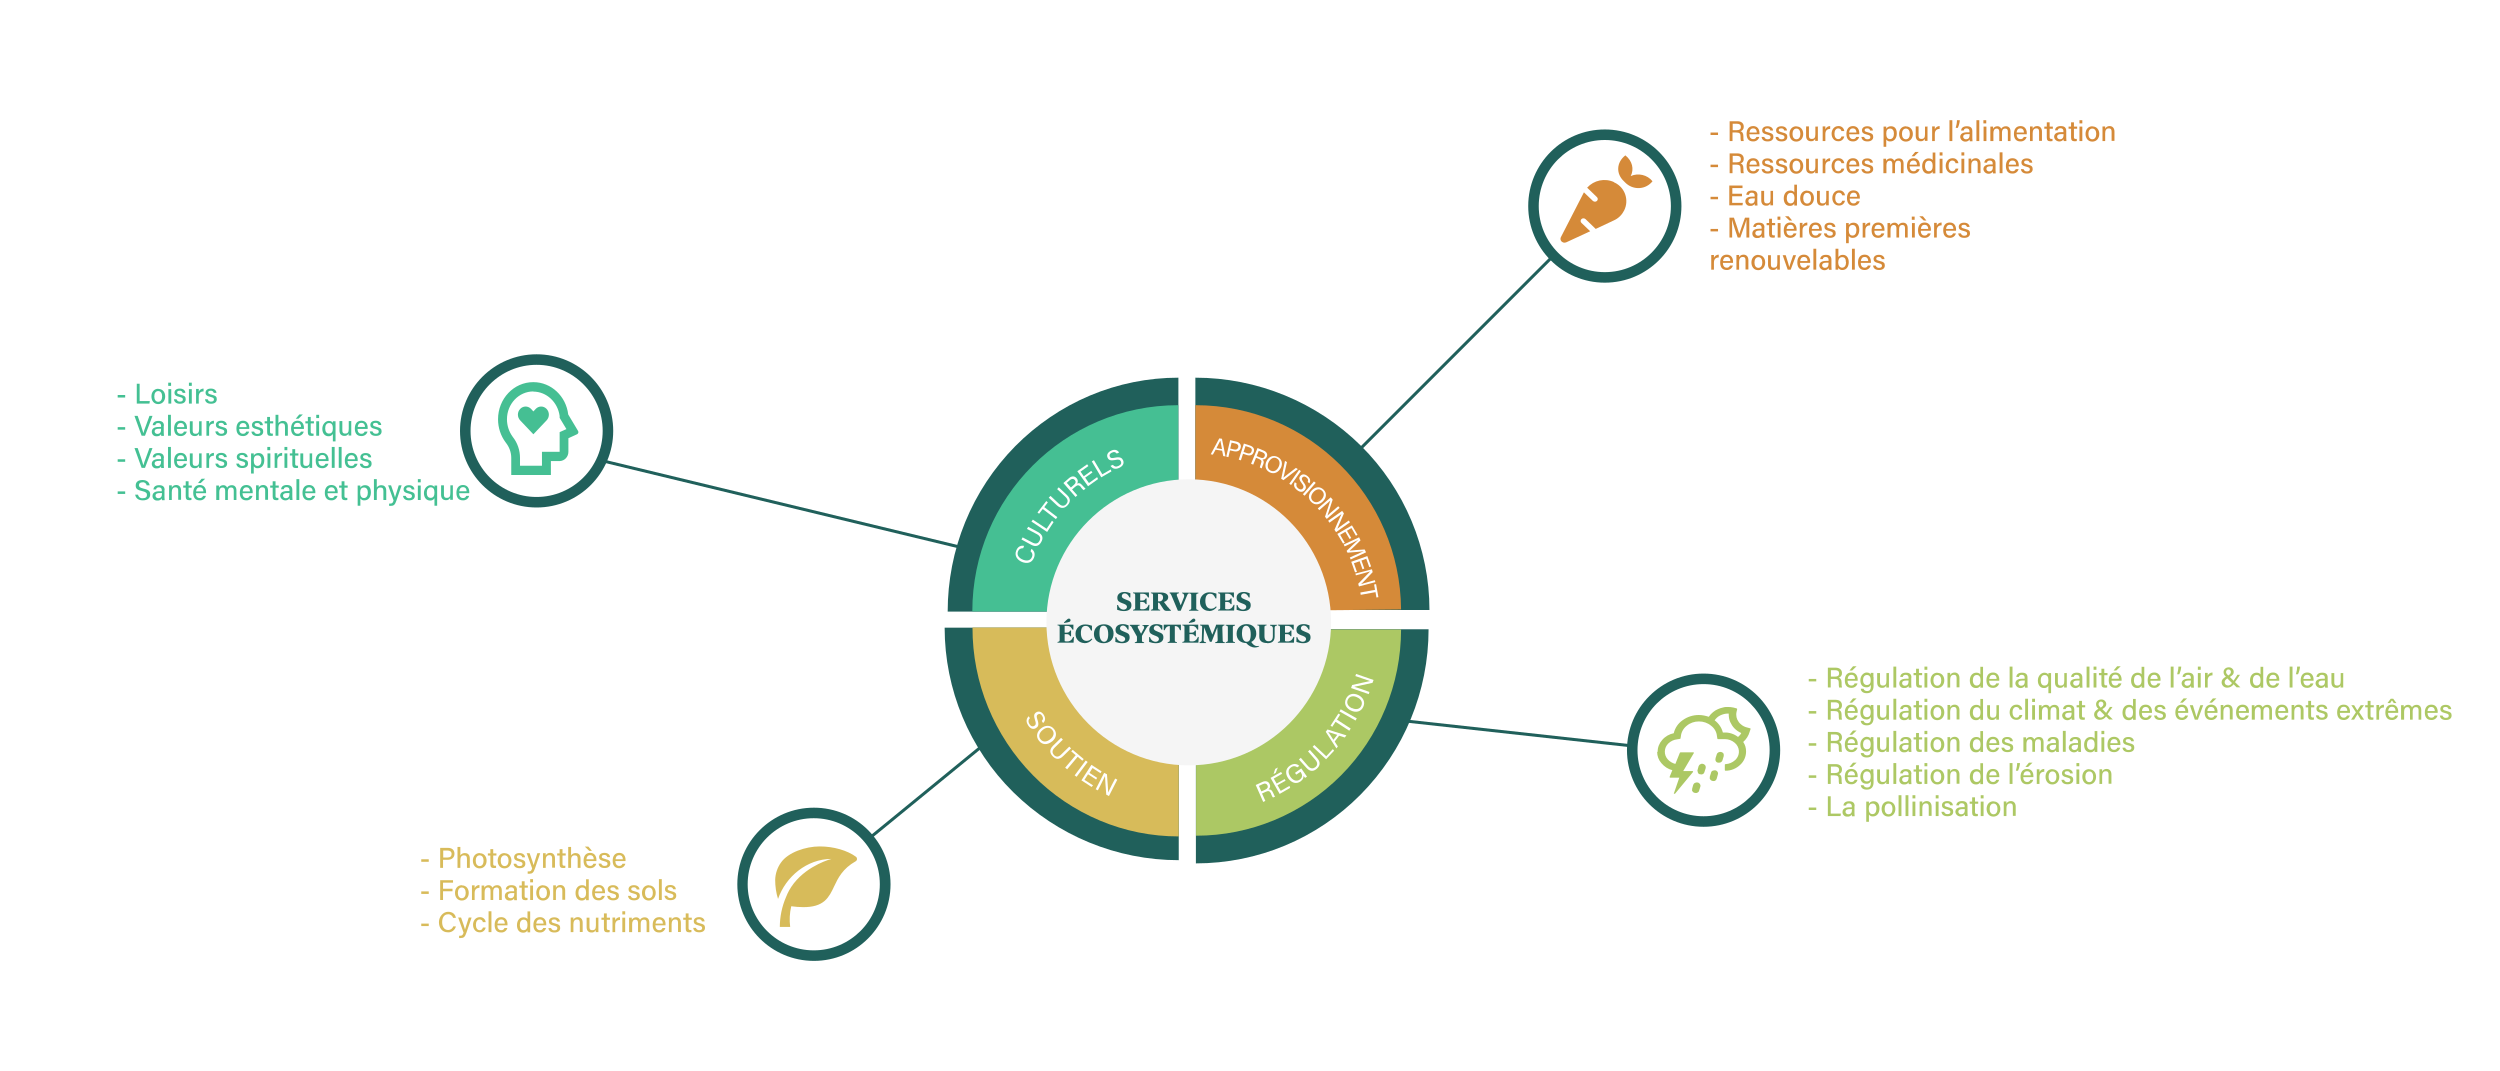 <?xml version="1.0" encoding="UTF-8"?> <svg xmlns="http://www.w3.org/2000/svg" id="RoueDesServicesEcosystémiques" version="1.1" viewBox="0 0 1400 600"><defs><style> .st0 { fill: #45bf93; } .st1 { fill: #d8bb5a; } .st2 { fill: none; stroke: #20605b; stroke-width: 1.7px; } .st3 { fill: #adc864; } .st4 { fill: #44c093; } .st5 { fill: #d58a39; } .st6 { fill: #fff; } .st7 { fill: #f5f5f5; } .st8 { fill: #acc864; } .st9 { fill: #d7bb5a; } .st10 { fill: #20605b; } </style></defs><rect id="Rectangle_2" class="st6" y="0" width="1400" height="600"></rect><path id="Tracé_40" class="st10" d="M669.4,211.5c34.7,0,68,13.7,92.7,38.1,24.5,24.3,38.4,57.5,38.4,92h-131.1v-130.1Z"></path><path id="Tracé_41" class="st10" d="M800,352.4c0,34.7-13.7,68-38.2,92.7-24.4,24.6-57.5,38.4-92.1,38.4v-131.1h130.3Z"></path><path id="Tracé_42" class="st10" d="M660.1,481.7c-34.7,0-68-13.7-92.7-38.1-24.6-24.3-38.4-57.5-38.4-92.1h131.1v130.2Z"></path><path id="Tracé_43" class="st10" d="M530.7,342.5c0-17.2,3.3-34.2,9.8-50.1,6.5-15.9,16-30.3,28-42.5,12-12.1,26.2-21.8,41.9-28.4,15.7-6.6,32.5-10,49.5-10v131h-129.3Z"></path><path id="Tracé_44" class="st5" d="M669.4,226.9c63.3,0,114.7,51.1,115.2,114.4l-115.2,1.2v-115.6Z"></path><path id="Tracé_45" class="st8" d="M784.6,352.5c0,30.6-12.1,60-33.6,81.7-21.5,21.6-50.7,33.8-81.2,33.8v-115.5h114.8Z"></path><path id="Tracé_46" class="st9" d="M660.1,468.4c-15.2,0-30.2-3-44.2-8.9-14-5.9-26.8-14.5-37.5-25.4-21.7-22.1-33.9-51.8-33.8-82.7h115.5v117Z"></path><path id="Tracé_47" class="st0" d="M544.5,342.4c0-63.7,51.6-115.5,115.3-115.5,0,0,0,0,0,0v115.5h-115.4Z"></path><ellipse id="Ellipse_2" class="st7" cx="665.7" cy="348.5" rx="79.7" ry="80.1"></ellipse><line id="Ligne_5" class="st2" x1="758" y1="255.1" x2="868.9" y2="144.2"></line><line id="Ligne_6" class="st2" x1="779.3" y1="402.9" x2="914.8" y2="417.8"></line><line id="Ligne_7" class="st2" x1="486.5" y1="469.7" x2="551.4" y2="416.6"></line><line id="Ligne_8" class="st2" x1="334.7" y1="257.4" x2="539.7" y2="306.9"></line><path id="Tracé_48" class="st10" d="M941.6,115.4c0,23.7-19.2,42.9-42.9,42.9s-42.9-19.2-42.9-42.9,19.2-42.9,42.9-42.9h0c23.7,0,42.9,19.2,42.9,42.9ZM861.7,115.4c0,20.4,16.6,37,37,37s37-16.6,37-37-16.6-37-37-37h0c-20.5,0-37,16.6-37,37h0Z"></path><path id="Tracé_49" class="st10" d="M996.9,420.1c0,23.7-19.2,42.9-42.9,42.9-23.7,0-42.9-19.2-42.9-42.9s19.2-42.9,42.9-42.9h0c23.7,0,42.9,19.2,42.9,42.9ZM917,420.1c0,20.5,16.6,37,37,37,20.5,0,37-16.6,37-37,0-20.5-16.6-37-37-37h0c-20.5,0-37,16.6-37,37h0Z"></path><path id="Tracé_50" class="st10" d="M343.4,241.3c0,23.7-19.2,42.9-42.9,42.9-23.7,0-42.9-19.2-42.9-42.9,0-23.7,19.2-42.9,42.9-42.9s42.9,19.2,42.9,42.9h0ZM263.5,241.3c0,20.4,16.6,37,37,37s37-16.6,37-37-16.6-37-37-37h0c-20.4,0-37,16.6-37,37h0Z"></path><path id="Tracé_51" class="st10" d="M498.7,495.2c0,23.7-19.2,42.9-42.9,42.9s-42.9-19.2-42.9-42.9c0-23.7,19.2-42.9,42.9-42.9s42.9,19.2,42.9,42.9h0ZM418.7,495.2c0,20.4,16.6,37,37,37,20.5,0,37-16.6,37-37s-16.6-37-37-37-37,16.6-37,37h0Z"></path><path id="Tracé_57" class="st8" d="M928,421c0,2.4.8,4.6,2.4,6.4,1.6,1.9,3.7,3.3,6.1,3.9l-1.5,3.7c0,.3,0,.5.3.5h5.1l-3.1,9h.7l10.1-12.2c0,0,.1-.2,0-.3,0-.1-.2-.2-.3-.2h-5.2l5.9-10c.2-.3,0-.5-.3-.5h-7c-.2,0-.4.1-.5.3l-2.5,6.2c-1.6-.4-3.1-1.3-4.2-2.5-2.4-2.6-2.2-6.6.3-9,1.4-1.3,3.1-2.1,5-2.3l1.3-.2c.3,0,.5-.1.5-.4l.2-1.1c.2-2.3,1.4-4.4,3.3-5.9,1.9-1.6,4.3-2.4,6.8-2.4,2.5,0,4.9.8,6.8,2.4,1.9,1.4,3.1,3.5,3.3,5.9l.2,1.2c0,.2.1.4.3.4,0,0,0,0,0,0h3.9c2,0,4,.7,5.6,2.1,2.7,2.3,3.1,6.3.8,9-.2.2-.4.5-.7.7-1.4,1.3-3.3,2.1-5.2,2.2-.3,0-.5.1-.5.4v2.9c0,.3.1.4.5.4,3,0,5.9-1.2,8.1-3.3,2.1-1.9,3.3-4.6,3.3-7.5,0-1.9-.5-3.7-1.6-5.3,1.7-1.5,3-3.5,3.6-5.7l.5-1.5s0,0,0-.2c0-.2-.1-.3-.4-.3l-1.5-.4c-1.3-.3-2.5-.9-3.5-1.8-.9-.7-1.5-1.6-2-2.6-.4-.9-.6-1.8-.6-2.7,0-.6,0-1.2.2-1.8l.3-1.3c0-.2,0-.4-.3-.5l-1.9-.5c-1-.2-2-.3-3-.3-.9,0-1.8,0-2.7.3-1,.2-1.9.5-2.8.9-1,.4-2,1-2.8,1.7-.9.7-1.7,1.6-2.4,2.6-1.8-.6-3.7-1-5.6-1-3.2,0-6.4,1-9,2.9-2.5,1.7-4.3,4.3-5,7.3-2.5.5-4.8,1.8-6.5,3.8-1.6,1.8-2.6,4.2-2.5,6.6ZM947.5,442.3c0,.4.1.7.4,1,.3.4.6.6,1.1.7.4,0,.6.1.6.1.3,0,.6,0,.9-.2.5-.2.9-.6,1-1.1l.7-2.3c.2-.5,0-1-.2-1.4-.3-.4-.7-.8-1.3-.9-.5-.1-1,0-1.5.2-.5.2-.8.7-1,1.1l-.6,2.2v.6ZM950.7,432c0,.8.5,1.6,1.4,1.6,0,0,0,0,0,0,.2,0,.4,0,.6.1.9,0,1.6-.5,1.8-1.4l.7-2.2c.1-.5,0-1-.2-1.4-.3-.4-.7-.8-1.3-.9-.5-.2-1.1-.1-1.5.2-.5.2-.8.6-1,1.1l-.6,2.2c0,.2-.1.4,0,.6h0ZM957.4,435.6c0,.4.2.7.4,1,.3.4.7.6,1.1.7.3,0,.5.1.8.1.8,0,1.4-.5,1.7-1.5l.6-2.2c.2-.5.1-1-.1-1.4-.3-.4-.7-.8-1.2-.9-.5-.1-1.1,0-1.6.2-.5.2-.8.6-.9,1.1l-.7,2.2s0,.1,0,.3c0,0,0,.2,0,.3h0ZM960.2,403.4c.8-1.2,1.9-2.2,3.2-2.8,1.3-.6,2.7-1,4.2-1h.5v.7c0,1.4.3,2.8.8,4,.6,1.3,1.4,2.6,2.4,3.6,1.1,1.1,2.4,2,3.8,2.6-.4.9-1.1,1.6-1.8,2.2-2.2-1.7-4.9-2.6-7.7-2.5h-.8c-.7-2.8-2.4-5.2-4.7-6.9h0ZM960.6,425.3c0,.9.6,1.7,1.5,1.8.3,0,.6,0,.7,0,.8,0,1.6-.6,1.8-1.4l.7-2.3c0-.2,0-.3,0-.5,0-.4,0-.8-.3-1.1-.3-.4-.7-.6-1.2-.7,0,0-.2,0-.2,0-.1,0-.2,0-.3,0-.4,0-.8.1-1.1.3-.4.2-.7.6-.8,1l-.7,2.2c0,0,0,.1,0,.2,0,.1,0,.3,0,.3h0Z"></path><path id="Tracé_58" class="st9" d="M479.5,479.9c-5-3.7-12.7-5.9-20.5-5.9s-17.7,3.3-21.7,9.1c-2,2.8-3.1,6.2-3.2,9.6,0,3.6.5,7.3,1.6,10.7,4.3-12.5,16.2-22.4,29.9-22.4,0,0-12.9,3.3-21,13.6,0,0-.1.1-.3.4-1.7,2.2-3.1,4.7-4.1,7.3-2.3,5.3-3.5,11.1-3.5,16.8h5.8c-.5-3.9-.3-7.8.6-11.6,2.2.3,4.5.5,6.8.5,5.3,0,9.1-1.1,11.9-3.5,2.5-2.2,3.9-5.1,5.3-8.1,2.2-4.7,4.8-10,12.1-14.1.7-.4.9-1.2.6-1.9,0-.2-.2-.3-.4-.5h0Z"></path><path id="Tracé_59" class="st0" d="M298.7,214c10,0,18.3,7.9,19.5,18.1l5.5,9.2c.4.6.2,1.4-.4,1.8,0,0-.1,0-.2.1l-4.8,2.2v7.6c0,2.8-2.1,5.1-4.9,5.2h-4.9v7.8h-22.2v-9.6c0-3.1-1.1-6.1-3.1-8.6-2.8-3.7-4.3-8.3-4.3-13,0-11.5,8.8-20.8,19.7-20.8ZM298.7,219.2c-8.2,0-14.8,7-14.8,15.6,0,3.5,1.1,6.9,3.2,9.8,2.7,3.4,4.1,7.5,4.1,11.8v4.4h12.3v-7.8h9.9v-11l3.8-1.7-3.8-6.3v-1.1c-1.1-7.7-7.3-13.6-14.8-13.6ZM297.4,229l1.3,1.4,1.3-1.4c1.6-1.7,4.2-1.8,5.9-.2,0,0,.2.2.2.2,1.7,1.8,1.7,4.6,0,6.4l-7.4,7.8-7.4-7.8c-1.7-1.8-1.7-4.6,0-6.4,1.6-1.7,4.2-1.8,5.9-.2,0,0,.2.1.2.2h0Z"></path><path id="Tracé_60" class="st5" d="M903.9,102c-5.2-2.4-11.3-1.1-15.1,3.1l5.5,5.3c.6.6.6,1.5,0,2.1,0,0,0,0,0,0-.6.6-1.6.6-2.3,0l-5-4.8-12.9,25.1c-.3.6-.3,1.3,0,1.9.6,1.1,1.9,1.5,3,1l13.4-6.2-4.9-4.7c-.6-.6-.6-1.5,0-2.1,0,0,0,0,0,0,.6-.6,1.6-.6,2.3,0l5.7,5.5,10.2-4.8c2.5-1.1,4.5-3.1,5.7-5.5,2.9-5.7.6-12.8-5.2-15.6-.2,0-.4-.2-.6-.3ZM913.2,98.6c2-3.9.9-8.5-3-11.6-5.1,4-5.3,10.3-.8,14.5l.8.8c4,4,10.5,4.1,14.5,0,.3-.3.5-.5.7-.8-2.9-3.6-8-4.8-12.2-2.9Z"></path><path id="Tracé_70" class="st10" d="M629.4,342.2c2.7,0,4.2-1.2,4.2-3.2s-.9-2.4-3-3.2l-.7-.3c-1.3-.5-1.7-1-1.7-1.7,0-.8.7-1.5,1.5-1.5,0,0,0,0,.1,0,1.3,0,2.1,1,2.7,2.3h.5v-2.4c-1-.4-2.1-.7-3.2-.7-2.5,0-4.1,1.2-4.1,3.2s1.1,2.4,2.8,3.1l.8.3c1.3.5,1.8,1,1.8,1.8s-.8,1.5-1.8,1.5c-1.5,0-2.8-1.1-3.2-2.6h-.5v2.7c1.2.4,2.5.7,3.7.7ZM643.2,338.8l-.6,1.1c-.6.9-1.7,1.4-2.8,1.3-.5,0-.9,0-1.3-.2v-3.9h.9c1,0,1.6.2,2,.9l.2.3h.5v-3.2h-.5l-.2.3c-.4.7-.9.9-2,.9h-.9v-3.8h1.3c1-.1,2.1.4,2.6,1.3l.5.8h.5v-2.8h-8.9v.4c.9.1,1.2.3,1.2,1v7.3c0,.7-.3.8-1.2,1v.4h9l.2-3.2h-.5ZM654,340l-2.2-2.9c1.3-.4,2.4-1.2,2.4-2.7s-1.4-2.6-4.1-2.6h-5.6v.4c.9.1,1.2.3,1.2,1v7.3c0,.7-.3.8-1.2,1v.4h5.2v-.4c-.9-.1-1.2-.3-1.2-1v-3h.3c.3,0,.5.2.6.4l2.1,3.2c.5.8,1,1,2.2,1,.7,0,1.3,0,2-.1v-.4c-.3,0-.9-.6-1.6-1.6ZM649.2,336.8c-.3,0-.5,0-.7-.1v-4.1h.5c1.5,0,2.3.7,2.3,2,.1,1.1-.7,2.1-1.8,2.2,0,0-.2,0-.3,0h0ZM662,331.8v.4c.8.2,1.3.9,1.1,1.7,0,0,0,.2,0,.3l-1.9,4.8-2.1-5.3c-.3-.8-.1-1.3,1.1-1.5v-.4h-5.2v.4c.5.2.7.5,1,1.2l3.6,8.6h1.6l3.5-8.4c.3-.8.6-1.1,1.1-1.3v-.4h-3.4ZM665.9,342h5.2v-.4c-.9-.1-1.2-.3-1.2-1v-7.3c0-.7.3-.8,1.2-1v-.4h-5.2v.4c.9.1,1.2.3,1.2,1v7.3c0,.7-.3.8-1.2,1v.4ZM677,342.2c1.8,0,3.4-.8,4.4-2.3l-.5-.3c-.6.8-1.6,1.3-2.7,1.3-2,0-3.2-1.6-3.2-4.4s1-4,2.6-4,2.2.8,3.1,2.6h.5v-2.7c-1.2-.4-2.4-.7-3.6-.7-2.9-.2-5.5,2-5.6,4.9,0,.1,0,.3,0,.4-.1,2.7,2,5,4.7,5.1.1,0,.2,0,.4,0ZM690.8,338.8l-.6,1.1c-.6.9-1.7,1.4-2.8,1.3-.5,0-.9,0-1.3-.2v-3.9h.9c1,0,1.6.2,2,.9l.2.3h.5v-3.2h-.5l-.2.3c-.4.7-.9.9-2,.9h-.9v-3.8h1.3c1-.1,2.1.4,2.6,1.3l.5.8h.5v-2.8h-8.9v.4c.9.1,1.2.3,1.2,1v7.3c0,.7-.3.8-1.2,1v.4h9l.2-3.2h-.5ZM696.2,342.2c2.7,0,4.2-1.2,4.2-3.2s-.9-2.4-3-3.2l-.7-.3c-1.3-.5-1.7-1-1.7-1.7,0-.8.7-1.5,1.5-1.5,0,0,0,0,.1,0,1.3,0,2.1,1,2.7,2.3h.5v-2.4c-1-.4-2.1-.7-3.2-.7-2.5,0-4.1,1.2-4.1,3.2s1.1,2.4,2.8,3.1l.8.3c1.3.5,1.8,1,1.8,1.8s-.8,1.5-1.8,1.5c-1.5,0-2.8-1.1-3.1-2.6h-.5v2.7c1.2.4,2.5.7,3.7.7h0ZM597.1,348.7c.5-.1,1.1-.3,1.6-.4.6-.2.8-.6.8-1,0-.5-.4-.9-.9-.9,0,0,0,0,0,0-.4,0-.7.2-.9.4-.3.3-.6.6-.9.8l-1,1,.2.3,1.2-.3ZM600.9,356.8l-.6,1.1c-.6.9-1.7,1.4-2.8,1.3-.5,0-.9,0-1.3-.2v-3.9h.9c1,0,1.6.2,2,.9l.2.3h.5v-3.2h-.5l-.2.3c-.4.7-.9.9-2,.9h-.9v-3.8h1.3c1-.1,2.1.4,2.6,1.3l.5.8h.5v-2.8h-8.9v.4c.9.1,1.2.3,1.2,1v7.3c0,.7-.3.8-1.2,1v.4h9l.2-3.2h-.5ZM607.3,360.2c1.8,0,3.4-.8,4.4-2.3l-.5-.3c-.6.8-1.6,1.3-2.7,1.3-2,0-3.2-1.6-3.2-4.4s1-4,2.6-4,2.2.8,3.1,2.6h.5v-2.7c-1.2-.4-2.4-.7-3.6-.7-2.9-.2-5.5,2-5.6,4.9,0,.1,0,.3,0,.4-.1,2.7,2,5,4.7,5.1.1,0,.2,0,.3,0h0ZM618,360.2c3.3,0,5.6-2,5.6-5.4s-2.3-5.2-5.4-5.2-5.6,2-5.6,5.4,2.3,5.2,5.4,5.2h0ZM618.3,359.4c-1.5,0-2.6-1.6-2.6-4.8s.8-4.2,2.3-4.2,2.6,1.6,2.6,4.8c0,2.7-.8,4.2-2.3,4.2h0ZM628.4,360.2c2.7,0,4.2-1.2,4.2-3.2s-.9-2.4-3-3.2l-.7-.3c-1.3-.5-1.7-1-1.7-1.7,0-.8.7-1.5,1.5-1.5,0,0,0,0,.1,0,1.3,0,2.1,1,2.7,2.3h.5v-2.4c-1-.4-2.1-.7-3.2-.7-2.5,0-4.1,1.2-4.1,3.2s1.1,2.4,2.8,3.1l.8.3c1.3.5,1.8,1,1.8,1.8s-.8,1.5-1.8,1.5c-1.5,0-2.8-1.1-3.2-2.6h-.5v2.7c1.2.4,2.5.7,3.7.7h0ZM639.6,349.8v.4c.7,0,1.2.6,1.1,1.3,0,.2,0,.5-.2.6l-1.5,2.8-1.7-3.2c-.4-.8-.3-1.3.9-1.4v-.4h-5.5v.4c.5.2,1,.6,1.2,1.2l2.8,5v2.2c0,.7-.3.8-1.2,1v.4h5.2v-.4c-.9-.1-1.2-.3-1.2-1v-2.6l2.5-4.4c.4-.7.7-1.1,1.3-1.3v-.4h-3.7ZM647.3,360.2c2.7,0,4.2-1.2,4.2-3.2s-.9-2.4-3-3.2l-.7-.3c-1.3-.5-1.7-1-1.7-1.7,0-.8.7-1.5,1.5-1.5,0,0,0,0,.1,0,1.3,0,2.1,1,2.7,2.3h.5v-2.4c-1-.4-2.1-.7-3.2-.7-2.5,0-4.1,1.2-4.1,3.2s1.1,2.4,2.8,3.1l.8.3c1.3.5,1.8,1,1.8,1.8s-.8,1.5-1.8,1.5c-1.5,0-2.8-1.1-3.2-2.6h-.5v2.7c1.2.4,2.5.7,3.7.7ZM651.7,349.8v3.1h.5l.5-1c.5-.9,1.5-1.4,2.4-1.3v8c0,.7-.3.8-1.2,1v.4h5.2v-.4c-.9-.1-1.2-.3-1.2-1v-8c1-.1,2,.4,2.4,1.3l.5,1h.5v-3.1h-9.7ZM667,348.7c.5-.1,1.1-.3,1.6-.4.6-.2.8-.6.8-1,0-.5-.4-.9-.9-.9,0,0,0,0,0,0-.4,0-.7.2-.9.4-.3.3-.6.6-.9.8l-1,1,.2.3,1.2-.3ZM670.8,356.8l-.6,1.1c-.6.9-1.7,1.4-2.8,1.3-.5,0-.9,0-1.3-.2v-3.9h.9c1,0,1.6.2,2,.9l.2.3h.5v-3.2h-.5l-.2.3c-.4.7-.9.9-2,.9h-.9v-3.8h1.3c1-.1,2.1.4,2.6,1.3l.5.8h.5v-2.8h-8.9v.4c.9.1,1.2.3,1.2,1v7.3c0,.7-.3.8-1.2,1v.4h9l.2-3.2h-.5ZM684.7,358.3l-.2-6.8c0-.7.2-1.1,1.2-1.3v-.4h-4.7c0,.3-.1.5-.2.8l-1.9,4.8-2.2-5.6h-4.7v.4c1.1.1,1.3.5,1.2,1.3l-.2,6.8c0,.7-.2,1.1-1.2,1.3v.5h3.6v-.4c-1.1-.1-1.4-.5-1.4-1.3l.3-7.1,3.2,8.1h1l3.2-8.1.2,7.1c0,.7-.3,1.1-1.4,1.3v.4h5.4v-.4c-1.1-.1-1.2-.5-1.2-1.3h0ZM686.4,360h5.2v-.4c-.9-.1-1.2-.3-1.2-1v-7.3c0-.7.3-.8,1.2-1v-.4h-5.2v.4c.9.1,1.2.3,1.2,1v7.3c0,.7-.3.8-1.2,1v.4ZM705.1,361.7c-.4,0-.7.1-1.1.1-1.5,0-2.4-1-3.3-2.3,1.8-.9,2.9-2.8,2.8-4.8,0-3.3-2.3-5.2-5.4-5.2s-5.6,2-5.6,5.4,2.3,5.2,5.4,5.2h0c1.2,1.5,3,2.5,4.9,2.5.8,0,1.6-.2,2.3-.6v-.4ZM695.5,354.6c0-2.7.8-4.2,2.3-4.2s2.6,1.6,2.6,4.8-.8,4.2-2.3,4.2-2.6-1.6-2.6-4.8ZM709.6,360.2c2.7,0,4.2-1.1,4.2-3.8v-4.6c0-.9.2-1.4,1.3-1.5v-.4h-3.9v.4c1.1.1,1.6.7,1.6,1.5v4.4c0,2.1-.9,2.9-2.4,2.9s-2.3-.9-2.3-2.9v-5c0-.7.3-.8,1.2-1v-.4h-5.2v.4c.9.1,1.1.3,1.1,1v5.3c0,2.7,1.9,3.6,4.4,3.6ZM724.3,356.8l-.6,1.1c-.6.9-1.7,1.4-2.8,1.3-.5,0-.9,0-1.3-.2v-3.9h.9c1,0,1.6.2,2,.9l.2.3h.5v-3.2h-.5l-.2.3c-.4.7-.9.9-2,.9h-.9v-3.8h1.3c1-.1,2.1.4,2.6,1.3l.5.8h.5v-2.8h-8.9v.4c.9.1,1.2.3,1.2,1v7.3c0,.7-.3.8-1.2,1v.4h9l.2-3.2h-.5ZM729.7,360.2c2.7,0,4.2-1.2,4.2-3.2s-.9-2.4-3-3.2l-.7-.3c-1.3-.5-1.7-1-1.7-1.7,0-.8.7-1.5,1.5-1.5,0,0,0,0,.1,0,1.3,0,2.1,1,2.7,2.3h.5v-2.4c-1-.4-2.1-.7-3.2-.7-2.5,0-4.1,1.2-4.1,3.2s1.1,2.4,2.8,3.1l.8.3c1.3.5,1.8,1,1.8,1.8s-.8,1.5-1.8,1.5c-1.5,0-2.8-1.1-3.1-2.6h-.5v2.7c1.2.4,2.5.7,3.7.7h0Z"></path><path id="Tracé_66" class="st4" d="M65.9,221.2v1.4h4.2v-1.4h-4.2ZM76.5,226h7.2l.2-1.4h-5.7v-9.7h-1.6v11.1ZM88.7,217.7c-2.5,0-3.9,1.9-3.9,4.3s1.4,4.3,3.8,4.3,3.9-1.9,3.9-4.3c0-2.5-1.5-4.2-3.8-4.2ZM88.6,219c1.4,0,2.2,1.2,2.2,3s-.8,3-2.2,3-2.2-1.2-2.2-3,.8-3,2.2-3h0ZM94.3,226h1.6v-8.1h-1.6v8.1ZM95.8,216.1v-1.8h-1.6v1.8h1.6ZM97.4,223.6c.2,1.5,1.2,2.5,3.4,2.5s3.2-1.1,3.2-2.5-.5-2-3-2.6c-1.5-.4-1.8-.6-1.8-1.2s.3-1,1.4-1c.8-.1,1.5.4,1.7,1.2h1.5c0-1.1-.9-2.4-3.1-2.4s-3,1.2-3,2.3.5,1.9,2.9,2.4c1.5.4,1.8.7,1.8,1.4s-.4,1.2-1.6,1.2c-.9.1-1.7-.5-1.9-1.3h-1.6ZM105.8,226h1.6v-8.1h-1.6v8.1ZM107.4,216.1v-1.8h-1.6v1.8h1.6ZM109.7,226h1.6v-3.9c0-2.1,1.1-2.9,2.7-2.9v-1.6c-1.2,0-2.3.7-2.7,1.8,0-.7,0-1.4,0-1.6h-1.5c0,.5,0,1.1,0,2.2v5.9ZM114.8,223.6c.2,1.5,1.2,2.5,3.4,2.5s3.2-1.1,3.2-2.5-.5-2-3-2.6c-1.5-.4-1.8-.6-1.8-1.2s.3-1,1.4-1c.8-.1,1.5.4,1.7,1.2h1.5c0-1.1-.9-2.4-3.1-2.4s-3,1.2-3,2.3.5,1.9,2.9,2.4c1.5.4,1.8.7,1.8,1.4s-.4,1.2-1.6,1.2c-.9.1-1.7-.5-1.9-1.3h-1.6ZM65.9,239.2v1.4h4.2v-1.4h-4.2ZM81.2,244l4.2-11.1h-1.7l-2,5.5c-.6,1.6-1.2,3.2-1.4,4.2h0c-.3-1-.8-2.6-1.3-4.2l-1.9-5.5h-1.8l4,11.1h1.9ZM91.8,238.4c0-1.9-1.1-2.7-3.1-2.7-2.4,0-3.1,1.3-3.2,2.4h1.5c.1-.6.4-1.2,1.6-1.2s1.6.8,1.6,1.5v.7h-1.3c-2.4,0-3.9.8-3.9,2.7,0,1.4,1.1,2.5,2.4,2.5.1,0,.2,0,.3,0,1,.1,2-.3,2.5-1.2,0,.3,0,.7.1,1h1.5c0-.6-.1-1.2-.1-1.8v-3.8ZM90.2,240.3c0,1.4-.3,2.7-2.1,2.7-.7,0-1.4-.5-1.5-1.2,0,0,0-.1,0-.2,0-1.1.8-1.5,2.4-1.5h1.2v.3ZM95.7,244v-11.7h-1.6v11.7h1.6ZM104.7,240.2c0-.2,0-.4,0-.7,0-1.8-.9-3.9-3.5-3.9s-3.7,1.9-3.7,4.4,1.1,4.2,3.6,4.2c1.6.1,3.1-.9,3.5-2.5h-1.6c-.3.8-1,1.3-1.9,1.2-1.3,0-2.1-1.1-2.1-2.7h5.7ZM99.1,239.2c.1-1.3.7-2.3,2.1-2.3s2,1,2,2.3h-4.1ZM113.1,235.9h-1.6v4.3c0,2-.5,2.7-2,2.7s-1.6-.9-1.6-2v-5h-1.6v5.3c0,2.2,1.3,3,2.7,3,1,.1,2-.4,2.4-1.4,0,.4,0,.8,0,1.2h1.5c0-.5,0-1.6,0-2.4v-5.8ZM115.5,244h1.6v-3.9c0-2.1,1.1-2.9,2.7-2.9v-1.6c-1.2,0-2.3.7-2.7,1.8,0-.7,0-1.4,0-1.6h-1.5c0,.5,0,1.1,0,2.2v5.9ZM120.6,241.6c.2,1.5,1.2,2.5,3.4,2.5s3.2-1.1,3.2-2.5-.5-2-3-2.6c-1.5-.4-1.8-.6-1.8-1.2s.3-1,1.4-1c.8-.1,1.5.4,1.7,1.2h1.5c0-1.1-.9-2.4-3.1-2.4s-3,1.2-3,2.3.5,1.9,2.9,2.4c1.5.4,1.8.7,1.8,1.4s-.4,1.2-1.6,1.2c-.9.1-1.7-.5-1.9-1.3h-1.6ZM139.6,240.2c0-.2,0-.4,0-.7,0-1.8-.9-3.9-3.5-3.9s-3.7,1.9-3.7,4.4,1.1,4.2,3.6,4.2c1.6.1,3.1-.9,3.5-2.5h-1.6c-.3.8-1,1.3-1.9,1.2-1.3,0-2.1-1.1-2.1-2.7h5.7ZM134,239.2c.1-1.3.7-2.3,2.1-2.3s2,1,2,2.3h-4.1ZM140.8,241.7c.2,1.5,1.2,2.5,3.4,2.5s3.2-1.1,3.2-2.5-.5-2-3-2.6c-1.5-.4-1.8-.6-1.8-1.2s.3-1,1.4-1c.8-.1,1.5.4,1.7,1.2h1.5c0-1.1-.9-2.4-3.1-2.4s-3,1.2-3,2.3.5,1.9,2.9,2.4c1.5.4,1.8.7,1.8,1.4s-.4,1.2-1.6,1.2c-.9.1-1.7-.5-1.9-1.3h-1.6ZM148.2,237.1h1.4v4.9c0,1.4.5,2.1,1.9,2.1.4,0,.9,0,1.3-.1v-1.2c-.2,0-.4,0-.7,0-.7,0-.9-.4-.9-1.1v-4.6h1.8v-1.2h-1.8v-2.4h-1.6v2.4h-1.4v1.2ZM154.3,232.3v11.7h1.6v-4.4c0-1.6.6-2.6,2-2.6s1.7.7,1.7,2.1v4.9h1.6v-5.2c0-2.4-1.4-3.1-2.8-3.1-1,0-2,.5-2.5,1.3v-4.7h-1.6ZM170.2,240.2c0-.2,0-.4,0-.7,0-1.8-.9-3.9-3.5-3.9s-3.7,1.9-3.7,4.4,1.1,4.2,3.6,4.2c1.6.1,3.1-.9,3.5-2.5h-1.6c-.3.8-1,1.3-1.9,1.2-1.3,0-2.1-1.1-2.1-2.7h5.7ZM164.5,239.1c.1-1.3.7-2.3,2.1-2.3s2,1,2,2.3h-4.1ZM167.6,232.1l-2,2.4h1.5l2.5-2.4h-1.9ZM171,237.1h1.4v4.9c0,1.4.5,2.1,1.9,2.1.4,0,.9,0,1.3-.1v-1.2c-.2,0-.4,0-.7,0-.7,0-.9-.4-.9-1.1v-4.6h1.8v-1.2h-1.8v-2.4h-1.6v2.4h-1.4v1.2ZM177.1,244h1.6v-8.1h-1.6v8.1ZM178.7,234.1v-1.8h-1.6v1.8h1.6ZM186.4,247.2h1.5v-9.1c0-.7,0-1.4,0-2.2h-1.5c0,.3,0,.7,0,1-.2-.5-.8-1.2-2.3-1.2s-3.6,1.6-3.6,4.4,1.6,4.2,3.4,4.2c1,.1,2-.4,2.5-1.3v4.3ZM182.1,239.9c0-1.7.7-3,2.2-3s2.1,1.1,2.1,2.9-.5,3-2.2,3c-1.5,0-2.1-1.3-2.1-2.9h0ZM196.9,235.8h-1.6v4.3c0,2-.5,2.7-2,2.7s-1.6-.9-1.6-2v-5h-1.6v5.3c0,2.2,1.3,3,2.7,3,1,.1,2-.4,2.4-1.4,0,.4,0,.8,0,1.2h1.5c0-.5,0-1.6,0-2.4v-5.8ZM205.9,240.2c0-.2,0-.4,0-.7,0-1.8-.9-3.9-3.5-3.9s-3.7,1.9-3.7,4.4,1.1,4.2,3.6,4.2c1.6.1,3.1-.9,3.5-2.5h-1.6c-.3.8-1,1.3-1.9,1.2-1.3,0-2.1-1.1-2.1-2.7h5.7ZM200.3,239.1c.1-1.3.7-2.3,2.1-2.3s2,1,2,2.3h-4.1ZM207.1,241.6c.2,1.5,1.2,2.5,3.4,2.5s3.2-1.1,3.2-2.5-.5-2-3-2.6c-1.5-.4-1.8-.6-1.8-1.2s.3-1,1.4-1c.8-.1,1.5.4,1.7,1.2h1.5c-.1-1.1-.9-2.4-3.1-2.4s-3,1.2-3,2.3.5,1.9,2.9,2.4c1.5.4,1.8.7,1.8,1.4s-.4,1.2-1.6,1.2c-.9.1-1.7-.5-1.9-1.3h-1.6ZM65.9,257.2v1.4h4.2v-1.4h-4.2ZM81.2,262l4.2-11.1h-1.7l-2,5.5c-.6,1.6-1.2,3.2-1.4,4.2h0c-.3-1-.8-2.6-1.3-4.2l-1.9-5.5h-1.8l4,11.1h1.9ZM91.8,256.4c0-1.9-1.1-2.7-3.1-2.7-2.4,0-3.1,1.3-3.2,2.4h1.5c.1-.6.4-1.2,1.6-1.2s1.6.8,1.6,1.5v.7h-1.3c-2.4,0-3.9.8-3.9,2.7,0,1.4,1.1,2.5,2.4,2.5.1,0,.2,0,.3,0,1,.1,2-.3,2.5-1.2,0,.3,0,.7.1,1h1.5c0-.6-.1-1.2-.1-1.8v-3.8ZM90.2,258.3c0,1.4-.3,2.7-2.1,2.7-.7,0-1.4-.5-1.5-1.2,0,0,0-.1,0-.2,0-1.1.8-1.5,2.4-1.5h1.2v.3ZM95.7,262v-11.7h-1.6v11.7h1.6ZM104.7,258.2c0-.2,0-.4,0-.7,0-1.8-.9-3.9-3.5-3.9s-3.7,1.9-3.7,4.4,1.1,4.2,3.6,4.2c1.6.1,3.1-.9,3.5-2.5h-1.6c-.3.8-1,1.3-1.9,1.2-1.3,0-2.1-1.1-2.1-2.7h5.7ZM99.1,257.2c.1-1.3.7-2.3,2.1-2.3s2,1,2,2.3h-4.1ZM113.1,253.9h-1.6v4.3c0,2-.5,2.7-2,2.7s-1.6-.9-1.6-2v-5h-1.6v5.3c0,2.2,1.3,3,2.7,3,1,.1,2-.4,2.4-1.4,0,.4,0,.8,0,1.2h1.5c0-.5,0-1.6,0-2.4v-5.8ZM115.5,262h1.6v-3.9c0-2.1,1.1-2.9,2.7-2.9v-1.6c-1.2,0-2.3.7-2.7,1.8,0-.7,0-1.4,0-1.6h-1.5c0,.5,0,1.1,0,2.2v5.9ZM120.6,259.6c.2,1.5,1.2,2.5,3.4,2.5s3.2-1.1,3.2-2.5-.5-2-3-2.6c-1.5-.4-1.8-.6-1.8-1.2s.3-1,1.4-1c.8-.1,1.5.4,1.7,1.2h1.5c0-1.1-.9-2.4-3.1-2.4s-3,1.2-3,2.3.5,1.9,2.9,2.4c1.5.4,1.8.7,1.8,1.4s-.4,1.2-1.6,1.2c-.9.1-1.7-.5-1.9-1.3h-1.6ZM132.3,259.6c.2,1.5,1.2,2.5,3.4,2.5s3.2-1.1,3.2-2.5-.5-2-3-2.6c-1.5-.4-1.8-.6-1.8-1.2s.3-1,1.4-1c.8-.1,1.5.4,1.7,1.2h1.5c0-1.1-.9-2.4-3.1-2.4s-3,1.2-3,2.3.5,1.9,2.9,2.4c1.5.4,1.8.7,1.8,1.4s-.4,1.2-1.6,1.2c-.9.1-1.7-.5-1.9-1.3h-1.6ZM142.1,265.2v-4.1c.5.8,1.4,1.2,2.3,1.1,2,0,3.6-1.6,3.6-4.5s-1.4-4-3.3-4c-1.1,0-2.1.5-2.6,1.4,0-.4,0-.8,0-1.2h-1.5c0,.6,0,1.3,0,2v9.3h1.6ZM146.4,257.8c0,1.9-.8,3.1-2.2,3.1s-2.1-1.1-2.1-3,.6-2.9,2.2-2.9c1.3,0,2.1,1.1,2.1,2.8ZM149.8,262h1.6v-8.1h-1.6v8.1ZM151.3,252.1v-1.8h-1.6v1.8h1.6ZM153.7,262h1.6v-3.9c0-2.1,1.1-2.9,2.7-2.9v-1.6c-1.2,0-2.3.7-2.7,1.8,0-.7,0-1.4,0-1.6h-1.5c0,.5,0,1.1,0,2.2v5.9ZM159.3,262h1.6v-8.1h-1.6v8.1ZM160.9,252.1v-1.8h-1.6v1.8h1.6ZM162.3,255.1h1.4v4.9c0,1.4.5,2.1,1.9,2.1.4,0,.9,0,1.3-.1v-1.2c-.2,0-.4,0-.7,0-.7,0-.9-.4-.9-1.1v-4.6h1.8v-1.2h-1.8v-2.4h-1.6v2.4h-1.4v1.2ZM175,253.9h-1.6v4.3c0,2-.5,2.7-2,2.7s-1.6-.9-1.6-2v-5h-1.6v5.3c0,2.2,1.3,3,2.7,3,1,.1,2-.4,2.4-1.4,0,.4,0,.8,0,1.2h1.5c0-.5,0-1.6,0-2.4v-5.8ZM184,258.2c0-.2,0-.4,0-.7,0-1.8-.9-3.9-3.5-3.9s-3.7,1.9-3.7,4.4,1.1,4.2,3.6,4.2c1.6.1,3.1-.9,3.5-2.5h-1.6c-.3.8-1,1.3-1.9,1.2-1.3,0-2.1-1.1-2.1-2.7h5.7ZM178.4,257.1c.1-1.3.7-2.3,2.1-2.3s2,1,2,2.3h-4.1ZM187.4,262v-11.7h-1.6v11.7h1.6ZM191.3,262v-11.7h-1.6v11.7h1.6ZM200.3,258.2c0-.2,0-.4,0-.7,0-1.8-.9-3.9-3.5-3.9s-3.7,1.9-3.7,4.4,1.1,4.2,3.6,4.2c1.6.1,3.1-.9,3.5-2.5h-1.6c-.3.8-1,1.3-1.9,1.2-1.3,0-2.1-1.1-2.1-2.7h5.7ZM194.7,257.2c.1-1.3.7-2.3,2.1-2.3s2,1,2,2.3h-4.1ZM201.5,259.7c.2,1.5,1.2,2.5,3.4,2.5s3.2-1.1,3.2-2.5-.5-2-3-2.6c-1.5-.4-1.8-.6-1.8-1.2s.3-1,1.4-1c.8-.1,1.5.4,1.7,1.2h1.5c-.1-1.1-.9-2.4-3.1-2.4s-3,1.2-3,2.3.5,1.9,2.9,2.4c1.5.4,1.8.7,1.8,1.4s-.4,1.2-1.6,1.2c-.9.1-1.7-.5-1.9-1.3h-1.6ZM65.9,275.2v1.4h4.2v-1.4h-4.2ZM75.7,276.9c.2,1.8,1.5,3.3,4.3,3.3s4.1-1.4,4.1-3.2-.6-2.7-3.8-3.4c-1.9-.5-2.5-.9-2.5-1.9s.7-1.6,2-1.6c1.1-.2,2.2.6,2.3,1.7,0,0,0,0,0,0h1.7c-.2-1.5-1.3-3-4-3s-3.8,1.3-3.8,3.1.9,2.5,3.6,3.1c2.2.5,2.7,1.1,2.7,2.2s-.7,1.8-2.3,1.8c-1.3.2-2.5-.7-2.7-2h-1.7ZM92.2,274.4c0-1.9-1.1-2.7-3.1-2.7-2.4,0-3.1,1.3-3.2,2.4h1.5c.1-.6.4-1.2,1.6-1.2s1.6.8,1.6,1.5v.7h-1.3c-2.4,0-3.9.8-3.9,2.7,0,1.4,1.1,2.5,2.4,2.5.1,0,.2,0,.3,0,1,.1,2-.3,2.5-1.2,0,.3,0,.7.1,1h1.5c0-.6-.1-1.2-.1-1.8v-3.8ZM90.7,276.3c0,1.4-.3,2.7-2.1,2.7-.7,0-1.4-.5-1.5-1.2,0,0,0-.1,0-.2,0-1.1.8-1.5,2.4-1.5h1.2v.3ZM94.6,280h1.6v-4.4c0-1.6.6-2.7,2-2.7s1.6.8,1.6,2v5h1.6v-5.2c0-2.1-1.2-3.1-2.7-3.1-1.1,0-2.1.5-2.5,1.5,0-.2,0-1,0-1.3h-1.5c0,.6,0,1.3,0,2v6.1ZM102.6,273.1h1.4v4.9c0,1.4.5,2.1,1.9,2.1.4,0,.9,0,1.3-.1v-1.2c-.2,0-.4,0-.7,0-.7,0-.9-.4-.9-1.1v-4.6h1.8v-1.2h-1.8v-2.4h-1.6v2.4h-1.4v1.2ZM115.4,276.2c0-.2,0-.4,0-.7,0-1.8-.9-3.9-3.5-3.9s-3.7,1.9-3.7,4.4,1.1,4.2,3.6,4.2c1.6.1,3.1-.9,3.5-2.5h-1.6c-.3.8-1,1.3-1.9,1.2-1.3,0-2.1-1.1-2.1-2.7h5.7ZM109.8,275.2c.1-1.3.7-2.3,2.1-2.3s2,1,2,2.3h-4.1ZM112.9,268.1l-2,2.4h1.5l2.5-2.4h-1.9ZM121.2,280h1.6v-4.5c0-1.5.6-2.5,1.8-2.5s1.5.9,1.5,1.9v5.1h1.5v-4.7c0-1.4.5-2.3,1.8-2.3s1.5.9,1.5,1.8v5.2h1.5v-5.3c0-2.2-1.2-3-2.6-3-1.1,0-2.1.5-2.6,1.4-.4-.9-1.2-1.5-2.2-1.4-1,0-1.9.5-2.4,1.4,0-.4,0-.8,0-1.2h-1.5c0,.7,0,1.4,0,2.1v6ZM141.5,276.2c0-.2,0-.4,0-.7,0-1.8-.9-3.9-3.5-3.9s-3.7,1.9-3.7,4.4,1.1,4.2,3.6,4.2c1.6.1,3.1-.9,3.5-2.5h-1.6c-.3.8-1,1.3-1.9,1.2-1.3,0-2.1-1.1-2.1-2.7h5.7ZM135.9,275.2c.1-1.3.7-2.3,2.1-2.3s2,1,2,2.3h-4.1ZM143.3,280h1.6v-4.4c0-1.6.6-2.7,2-2.7s1.6.8,1.6,2v5h1.6v-5.2c0-2.1-1.2-3.1-2.7-3.1-1.1,0-2.1.5-2.5,1.5,0-.2,0-1,0-1.3h-1.5c0,.6,0,1.3,0,2v6.1ZM151.3,273.1h1.4v4.9c0,1.4.5,2.1,1.9,2.1.4,0,.9,0,1.3-.1v-1.2c-.2,0-.4,0-.7,0-.7,0-.9-.4-.9-1.1v-4.6h1.8v-1.2h-1.8v-2.4h-1.6v2.4h-1.4v1.2ZM163.7,274.3c0-1.9-1.1-2.7-3.1-2.7-2.4,0-3.1,1.3-3.2,2.4h1.5c.1-.6.4-1.2,1.6-1.2s1.6.8,1.6,1.5v.7h-1.3c-2.4,0-3.9.8-3.9,2.7.2,1.6,1.7,2.7,3.3,2.5.8-.1,1.5-.5,2-1.2,0,.3,0,.7.1,1h1.5c0-.6-.1-1.2-.1-1.8v-3.8ZM162.1,276.3c0,1.4-.3,2.7-2.1,2.7-.7,0-1.4-.5-1.5-1.2,0,0,0-.1,0-.2,0-1.1.8-1.5,2.4-1.5h1.2v.3ZM167.6,280v-11.7h-1.6v11.7h1.6ZM176.6,276.2c0-.2,0-.4,0-.7,0-1.8-.9-3.9-3.5-3.9s-3.7,1.9-3.7,4.4,1.1,4.2,3.6,4.2c1.6.1,3.1-.9,3.5-2.5h-1.6c-.3.8-1,1.3-1.9,1.2-1.3,0-2.1-1.1-2.1-2.7h5.7ZM171,275.2c.1-1.3.7-2.3,2.1-2.3s2,1,2,2.3h-4.1ZM189.1,276.2c0-.2,0-.4,0-.7,0-1.8-.9-3.9-3.5-3.9s-3.7,1.9-3.7,4.4,1.1,4.2,3.6,4.2c1.6.1,3.1-.9,3.5-2.5h-1.6c-.3.8-1,1.3-1.9,1.2-1.3,0-2.1-1.1-2.1-2.7h5.7ZM183.5,275.2c.1-1.3.7-2.3,2.1-2.3s2,1,2,2.3h-4.1ZM189.9,273.1h1.4v4.9c0,1.4.5,2.1,1.9,2.1.4,0,.9,0,1.3-.1v-1.2c-.2,0-.4,0-.7,0-.7,0-.9-.4-.9-1.1v-4.6h1.8v-1.2h-1.8v-2.4h-1.6v2.4h-1.4v1.2ZM201.8,283.2v-4.1c.5.8,1.4,1.2,2.3,1.1,2,0,3.6-1.6,3.6-4.5s-1.4-4-3.3-4c-1.1,0-2.1.5-2.6,1.4,0-.4,0-.8,0-1.2h-1.5c0,.6,0,1.3,0,2v9.3h1.6ZM206,275.8c0,1.9-.8,3.1-2.2,3.1s-2.1-1.1-2.1-3,.6-2.9,2.2-2.9c1.3,0,2.1,1.1,2.1,2.8h0ZM209.4,268.3v11.7h1.6v-4.4c0-1.6.6-2.6,2-2.6s1.7.7,1.7,2.1v4.9h1.6v-5.2c0-2.4-1.4-3.1-2.8-3.1-1,0-2,.5-2.5,1.3v-4.7h-1.6ZM217.4,271.9l3,8.4c-.4,1.3-.8,1.7-1.8,1.7-.2,0-.4,0-.7,0v1.3c.3,0,.7,0,.9,0,1.7,0,2.4-.6,3.2-3l2.9-8.5h-1.6c-1.3,4-1.8,5.8-2.1,6.7h0c-.2-.8-.9-3.1-2.2-6.7h-1.7ZM225.7,277.7c.2,1.5,1.2,2.5,3.4,2.5s3.2-1.1,3.2-2.5-.5-2-3-2.6c-1.5-.4-1.8-.6-1.8-1.2s.3-1,1.4-1c.8-.1,1.5.4,1.7,1.2h1.5c-.1-1.1-.9-2.4-3.1-2.4s-3,1.2-3,2.3.5,1.9,2.9,2.4c1.5.4,1.8.7,1.8,1.4s-.4,1.2-1.6,1.2c-.9.1-1.7-.5-1.9-1.3h-1.6ZM234,280h1.6v-8.1h-1.6v8.1ZM235.6,270.1v-1.8h-1.6v1.8h1.6ZM243.3,283.2h1.5v-9.1c0-.7,0-1.4,0-2.2h-1.5c0,.3,0,.7,0,1-.2-.5-.8-1.2-2.3-1.2s-3.6,1.6-3.6,4.4,1.6,4.2,3.4,4.2c1,.1,2-.4,2.5-1.3v4.3ZM239,275.9c0-1.7.7-3,2.2-3s2.1,1.1,2.1,2.9-.5,3-2.2,3c-1.5,0-2.1-1.3-2.1-2.9h0ZM253.8,271.8h-1.6v4.3c0,2-.5,2.7-2,2.7s-1.6-.9-1.6-2v-5h-1.6v5.3c0,2.2,1.3,3,2.7,3,1,.1,2-.4,2.4-1.4,0,.4,0,.8,0,1.2h1.5c0-.5,0-1.6,0-2.4v-5.8ZM262.8,276.2c0-.2,0-.4,0-.7,0-1.8-.9-3.9-3.5-3.9s-3.7,1.9-3.7,4.4,1.1,4.2,3.6,4.2c1.6.1,3.1-.9,3.5-2.5h-1.6c-.3.8-1,1.3-1.9,1.2-1.3,0-2.1-1.1-2.1-2.7h5.7ZM257.2,275.1c.1-1.3.7-2.3,2.1-2.3s2,1,2,2.3h-4.1Z"></path><path id="Tracé_67" class="st5" d="M957.9,74.2v1.4h4.2v-1.4h-4.2ZM972.3,74.2c2,0,2.4.7,2.4,2.2v.2c0,.8,0,1.6.2,2.4h1.6c-.2-.7-.2-1.5-.2-2.2v-.5c0-1.9-.8-2.6-1.6-2.8,1.1-.3,1.9-1.4,1.8-2.6,0-1.7-1.2-3-3.5-3h-4.4v11.1h1.6v-4.8h2.1ZM970.2,69.3h2.5c1.4,0,2.2.6,2.2,1.8s-.7,1.8-2.3,1.8h-2.3v-3.6ZM985.3,75.2c0-.2,0-.4,0-.7,0-1.8-.9-3.9-3.5-3.9s-3.7,1.9-3.7,4.4,1.1,4.2,3.6,4.2c1.6.1,3.1-.9,3.5-2.5h-1.6c-.3.8-1,1.3-1.9,1.2-1.3,0-2.1-1.1-2.1-2.7h5.7ZM979.7,74.2c.1-1.3.7-2.3,2.1-2.3s2,1,2,2.3h-4.1ZM986.5,76.7c.2,1.5,1.2,2.5,3.4,2.5s3.2-1.1,3.2-2.5-.5-2-3-2.6c-1.5-.4-1.8-.6-1.8-1.2s.3-1,1.4-1c.8-.1,1.5.4,1.7,1.2h1.5c0-1.1-.9-2.4-3.1-2.4s-3,1.2-3,2.3.5,1.9,2.9,2.4c1.5.4,1.8.7,1.8,1.4s-.4,1.2-1.6,1.2c-.9.1-1.7-.5-1.9-1.3h-1.6ZM994.3,76.7c.2,1.5,1.2,2.5,3.4,2.5s3.2-1.1,3.2-2.5-.5-2-3-2.6c-1.5-.4-1.8-.6-1.8-1.2s.3-1,1.4-1c.8-.1,1.5.4,1.7,1.2h1.5c0-1.1-.9-2.4-3.1-2.4s-3,1.2-3,2.3.5,1.9,2.9,2.4c1.5.4,1.8.7,1.8,1.4s-.4,1.2-1.6,1.2c-.9.1-1.7-.5-1.9-1.3h-1.6ZM1006,70.7c-2.5,0-3.9,1.9-3.9,4.3s1.4,4.3,3.8,4.3,3.9-1.9,3.9-4.3c0-2.5-1.5-4.2-3.8-4.2h0ZM1006,72c1.4,0,2.2,1.2,2.2,3s-.8,3-2.2,3-2.2-1.2-2.2-3c0-1.8.8-3,2.2-3h0ZM1018.2,70.9h-1.6v4.2c0,2-.5,2.7-2,2.7s-1.6-.9-1.6-2v-5h-1.6v5.3c0,2.2,1.3,3,2.7,3,1,.1,2-.4,2.4-1.4,0,.4,0,.8,0,1.2h1.5c0-.5,0-1.6,0-2.4v-5.8ZM1020.6,79h1.6v-3.9c0-2.1,1.1-2.9,2.7-2.9v-1.6c-1.2,0-2.3.7-2.7,1.8,0-.7,0-1.4,0-1.6h-1.5c0,.5,0,1.1,0,2.2v5.9ZM1031.2,76.5c-.2.9-1,1.5-1.8,1.4-1.3,0-2.1-1.2-2.1-3s.8-3,2.1-3c.9,0,1.7.6,1.8,1.5h1.6c-.2-1.7-1.6-2.9-3.3-2.8-2.4,0-3.8,2-3.8,4.3s1.4,4.2,3.7,4.2c1.7.1,3.1-1.1,3.4-2.7h-1.6ZM1041.2,75.2c0-.2,0-.4,0-.7,0-1.8-.9-3.9-3.5-3.9s-3.7,1.9-3.7,4.4,1.1,4.2,3.6,4.2c1.6.1,3.1-.9,3.5-2.5h-1.6c-.3.8-1,1.3-1.9,1.2-1.3,0-2.1-1.1-2.1-2.7h5.7ZM1035.5,74.2c.1-1.3.7-2.3,2.1-2.3s2,1,2,2.3h-4.1ZM1042.4,76.7c.2,1.5,1.2,2.5,3.4,2.5,2.1,0,3.2-1.1,3.2-2.5s-.5-2-3-2.6c-1.5-.4-1.8-.6-1.8-1.2s.3-1,1.4-1c.8-.1,1.5.4,1.7,1.2h1.5c0-1.1-.9-2.4-3.1-2.4s-3,1.2-3,2.3.5,1.9,2.9,2.4c1.5.4,1.8.7,1.8,1.4s-.4,1.2-1.6,1.2c-.9.1-1.7-.5-1.9-1.3h-1.6ZM1056.3,82.2v-4.1c.5.8,1.4,1.2,2.3,1.1,2,0,3.6-1.6,3.6-4.5s-1.4-4-3.3-4c-1.1,0-2.1.5-2.6,1.4,0-.4,0-.8,0-1.2h-1.5c0,.6,0,1.3,0,2v9.3h1.6ZM1060.6,74.8c0,1.9-.8,3.1-2.2,3.1s-2.1-1.1-2.1-3,.6-2.9,2.2-2.9c1.3,0,2.1,1.1,2.1,2.8h0ZM1067.4,70.7c-2.5,0-3.9,1.9-3.9,4.3s1.4,4.3,3.8,4.3,3.9-1.9,3.9-4.3-1.5-4.2-3.8-4.2h0ZM1067.3,72c1.4,0,2.2,1.2,2.2,3s-.8,3-2.2,3-2.2-1.2-2.2-3,.8-3,2.2-3h0ZM1079.6,70.9h-1.6v4.2c0,2-.5,2.7-2,2.7s-1.6-.9-1.6-2v-5h-1.6v5.3c0,2.2,1.3,3,2.7,3,1,.1,2-.4,2.4-1.4,0,.4,0,.8,0,1.2h1.5c0-.5,0-1.6,0-2.4v-5.8ZM1081.9,79h1.6v-3.9c0-2.1,1.1-2.9,2.7-2.9v-1.6c-1.2,0-2.3.7-2.7,1.8,0-.7,0-1.4,0-1.6h-1.5c0,.5,0,1.1,0,2.2v5.9ZM1093.3,79v-11.7h-1.6v11.7h1.6ZM1096.4,71.6c.6-1.4,1-2.8,1.1-4.3h-1.6c0,1.5-.3,2.9-.7,4.3h1.3ZM1104.5,73.4c0-1.9-1.1-2.7-3.1-2.7-2.4,0-3.1,1.3-3.2,2.4h1.5c.1-.6.4-1.2,1.6-1.2s1.6.8,1.6,1.5v.7h-1.3c-2.4,0-3.9.8-3.9,2.7.2,1.6,1.7,2.7,3.3,2.5.8-.1,1.5-.5,2-1.2,0,.3,0,.7.1,1h1.5c0-.6-.1-1.2-.1-1.8v-3.8ZM1103,75.3c0,1.4-.3,2.7-2.1,2.7-.7,0-1.4-.5-1.5-1.2,0,0,0-.1,0-.2,0-1.1.8-1.5,2.4-1.5h1.2v.3ZM1108.4,79v-11.7h-1.6v11.7h1.6ZM1110.8,79h1.6v-8.1h-1.6v8.1ZM1112.3,69.1v-1.8h-1.6v1.8h1.6ZM1114.7,79h1.6v-4.5c0-1.5.6-2.5,1.8-2.5s1.5.9,1.5,1.9v5.1h1.5v-4.7c0-1.4.5-2.3,1.8-2.3s1.5.9,1.5,1.8v5.2h1.5v-5.3c0-2.2-1.2-3-2.6-3-1.1,0-2.1.5-2.6,1.4-.4-.9-1.3-1.5-2.2-1.4-1,0-1.9.5-2.4,1.4,0-.4,0-.8,0-1.2h-1.5c0,.7,0,1.4,0,2.1v6ZM1135,75.2c0-.2,0-.4,0-.7,0-1.8-.9-3.9-3.5-3.9s-3.7,1.9-3.7,4.4,1.1,4.2,3.6,4.2c1.6.1,3.1-.9,3.5-2.5h-1.6c-.3.8-1,1.3-1.9,1.2-1.3,0-2.1-1.1-2.1-2.7h5.7ZM1129.3,74.2c.1-1.3.7-2.3,2.1-2.3s2,1,2,2.3h-4.1ZM1136.7,79h1.6v-4.4c0-1.6.6-2.7,2-2.7s1.6.8,1.6,2v5h1.6v-5.2c0-2.1-1.2-3.1-2.7-3.1-1.1,0-2.1.5-2.5,1.5,0-.2,0-1,0-1.3h-1.5c0,.6,0,1.3,0,2v6.1ZM1144.8,72.1h1.4v4.9c0,1.4.5,2.1,1.9,2.1.4,0,.9,0,1.3-.1v-1.2c-.2,0-.4,0-.7,0-.7,0-.9-.4-.9-1.1v-4.6h1.8v-1.2h-1.8v-2.4h-1.6v2.4h-1.4v1.2ZM1157.1,73.3c0-1.9-1.1-2.7-3.1-2.7-2.4,0-3.1,1.3-3.2,2.4h1.5c.1-.6.4-1.2,1.6-1.2s1.6.8,1.6,1.5v.7h-1.3c-2.4,0-3.9.8-3.9,2.7.2,1.6,1.7,2.7,3.3,2.5.8-.1,1.5-.5,2-1.2,0,.3,0,.7.1,1h1.5c0-.6-.1-1.2-.1-1.8v-3.8ZM1155.6,75.3c0,1.4-.3,2.7-2.1,2.7-.7,0-1.4-.5-1.5-1.2,0,0,0-.1,0-.2,0-1.1.8-1.5,2.4-1.5h1.2v.3ZM1158.4,72.1h1.4v4.9c0,1.4.5,2.1,1.9,2.1.4,0,.9,0,1.3-.1v-1.2c-.2,0-.4,0-.7,0-.7,0-.9-.4-.9-1.1v-4.6h1.8v-1.2h-1.8v-2.4h-1.6v2.4h-1.4v1.2ZM1164.5,79h1.6v-8.1h-1.6v8.1ZM1166.1,69.1v-1.8h-1.6v1.8h1.6ZM1171.8,70.7c-2.5,0-3.9,1.9-3.9,4.3s1.4,4.3,3.8,4.3,3.9-1.9,3.9-4.3-1.5-4.2-3.8-4.2ZM1171.7,72c1.4,0,2.2,1.2,2.2,3s-.8,3-2.2,3-2.2-1.2-2.2-3c0-1.8.8-3,2.2-3h0ZM1177.3,79h1.6v-4.4c0-1.6.6-2.7,2-2.7s1.6.8,1.6,2v5h1.6v-5.2c0-2.1-1.2-3.1-2.7-3.1-1.1,0-2.1.5-2.5,1.5,0-.2,0-1,0-1.3h-1.5c0,.6,0,1.3,0,2v6.1ZM957.9,92.2v1.4h4.2v-1.4h-4.2ZM972.3,92.2c2,0,2.4.7,2.4,2.2v.2c0,.8,0,1.6.2,2.4h1.6c-.2-.7-.2-1.5-.2-2.2v-.5c0-1.9-.8-2.6-1.6-2.8,1.2-.3,1.9-1.4,1.8-2.6,0-1.7-1.2-3-3.5-3h-4.4v11.1h1.6v-4.8h2.1ZM970.2,87.3h2.5c1.4,0,2.2.6,2.2,1.8s-.7,1.8-2.3,1.8h-2.3v-3.6ZM985.3,93.2c0-.2,0-.4,0-.7,0-1.8-.9-3.9-3.5-3.9s-3.7,1.9-3.7,4.4,1.1,4.2,3.6,4.2c1.6.1,3.1-.9,3.5-2.5h-1.6c-.3.8-1,1.3-1.9,1.2-1.3,0-2.1-1.1-2.1-2.7h5.7ZM979.7,92.2c.1-1.3.7-2.3,2.1-2.3s2,1,2,2.3h-4.1ZM986.5,94.7c.2,1.5,1.2,2.5,3.4,2.5s3.2-1.1,3.2-2.5-.5-2-3-2.6c-1.5-.4-1.8-.6-1.8-1.2s.3-1,1.4-1c.8-.1,1.5.4,1.7,1.2h1.5c0-1.1-.9-2.4-3.1-2.4s-3,1.2-3,2.3.5,1.9,2.9,2.4c1.5.4,1.8.7,1.8,1.4s-.4,1.2-1.6,1.2c-.9.1-1.7-.5-1.9-1.3h-1.6ZM994.3,94.7c.2,1.5,1.2,2.5,3.4,2.5s3.2-1.1,3.2-2.5-.5-2-3-2.6c-1.5-.4-1.8-.6-1.8-1.2s.3-1,1.4-1c.8-.1,1.5.4,1.7,1.2h1.5c0-1.1-.9-2.4-3.1-2.4s-3,1.2-3,2.3.5,1.9,2.9,2.4c1.5.4,1.8.7,1.8,1.4s-.4,1.2-1.6,1.2c-.9.1-1.7-.5-1.9-1.3h-1.6ZM1006,88.7c-2.5,0-3.9,1.9-3.9,4.3s1.4,4.3,3.8,4.3,3.9-1.9,3.9-4.3c0-2.5-1.5-4.2-3.8-4.2h0ZM1006,90c1.4,0,2.2,1.2,2.2,3s-.8,3-2.2,3-2.2-1.2-2.2-3c0-1.8.8-3,2.2-3h0ZM1018.2,88.9h-1.6v4.3c0,2-.5,2.7-2,2.7s-1.6-.9-1.6-2v-5h-1.6v5.3c0,2.2,1.3,3,2.7,3,1,.1,2-.4,2.4-1.4,0,.4,0,.8,0,1.2h1.5c0-.5,0-1.6,0-2.4v-5.8ZM1020.6,97h1.6v-3.9c0-2.1,1.1-2.9,2.7-2.9v-1.6c-1.2,0-2.3.7-2.7,1.8,0-.7,0-1.4,0-1.6h-1.5c0,.5,0,1.1,0,2.2v5.9ZM1031.2,94.5c-.2.9-1,1.5-1.8,1.4-1.3,0-2.1-1.2-2.1-3s.8-3,2.1-3c.9,0,1.7.6,1.8,1.5h1.6c-.2-1.7-1.6-2.9-3.3-2.8-2.4,0-3.8,2-3.8,4.3s1.4,4.2,3.7,4.2c1.7.1,3.1-1.1,3.4-2.7h-1.6ZM1041.2,93.2c0-.2,0-.4,0-.7,0-1.8-.9-3.9-3.5-3.9s-3.7,1.9-3.7,4.4,1.1,4.2,3.6,4.2c1.6.1,3.1-.9,3.5-2.5h-1.6c-.3.8-1,1.3-1.9,1.2-1.3,0-2.1-1.1-2.1-2.7h5.7ZM1035.5,92.2c.1-1.3.7-2.3,2.1-2.3s2,1,2,2.3h-4.1ZM1042.4,94.7c.2,1.5,1.2,2.5,3.4,2.5,2.1,0,3.2-1.1,3.2-2.5s-.5-2-3-2.6c-1.5-.4-1.8-.6-1.8-1.2s.3-1,1.4-1c.8-.1,1.5.4,1.7,1.2h1.5c0-1.1-.9-2.4-3.1-2.4s-3,1.2-3,2.3.5,1.9,2.9,2.4c1.5.4,1.8.7,1.8,1.4s-.4,1.2-1.6,1.2c-.9.1-1.7-.5-1.9-1.3h-1.6ZM1054.8,97h1.6v-4.5c0-1.5.6-2.5,1.8-2.5s1.5.9,1.5,1.9v5.1h1.5v-4.7c0-1.4.5-2.3,1.8-2.3s1.5.9,1.5,1.8v5.2h1.5v-5.3c0-2.2-1.2-3-2.6-3-1.1,0-2.1.5-2.6,1.4-.4-.9-1.3-1.5-2.2-1.4-1,0-1.9.5-2.4,1.4,0-.4,0-.8,0-1.2h-1.5c0,.7,0,1.4,0,2.1v6ZM1075.1,93.2c0-.2,0-.4,0-.7,0-1.8-.9-3.9-3.5-3.9s-3.7,1.9-3.7,4.4,1.1,4.2,3.6,4.2c1.6.1,3.1-.9,3.5-2.5h-1.6c-.3.8-1,1.3-1.9,1.2-1.3,0-2.1-1.1-2.1-2.7h5.7ZM1069.4,92.2c.1-1.3.7-2.3,2.1-2.3s2,1,2,2.3h-4.1ZM1072.5,85.1l-2,2.4h1.5l2.5-2.4h-1.9ZM1082.3,85.3v4.4c-.2-.4-.9-1-2.2-1-2.3,0-3.7,1.8-3.7,4.4s1.3,4.2,3.4,4.2c1,.1,2-.4,2.5-1.3,0,.3,0,.9,0,1.1h1.5c0-.8,0-1.5,0-2.3v-9.4h-1.6ZM1078,93c0-1.9.8-3,2.2-3s2.1,1.1,2.1,2.8-.4,3.1-2.2,3.1c-1.2,0-2.1-1-2.1-2.9h0ZM1086.2,97h1.6v-8.1h-1.6v8.1ZM1087.8,87.1v-1.8h-1.6v1.8h1.6ZM1095.1,94.5c-.2.9-1,1.5-1.8,1.4-1.3,0-2.1-1.2-2.1-3s.8-3,2.1-3c.9,0,1.7.6,1.8,1.5h1.6c-.2-1.7-1.6-2.9-3.3-2.8-2.4,0-3.8,2-3.8,4.3s1.4,4.2,3.7,4.2c1.7.1,3.1-1.1,3.4-2.7h-1.6ZM1098.4,97h1.6v-8.1h-1.6v8.1ZM1100,87.1v-1.8h-1.6v1.8h1.6ZM1102.3,97h1.6v-4.4c0-1.6.6-2.7,2-2.7s1.6.8,1.6,2v5h1.6v-5.2c0-2.1-1.2-3.1-2.7-3.1-1.1,0-2.1.5-2.5,1.5,0-.2,0-1,0-1.3h-1.5c0,.6,0,1.3,0,2v6.1ZM1117.5,91.4c0-1.9-1.1-2.7-3.1-2.7-2.4,0-3.1,1.3-3.2,2.4h1.5c.1-.6.4-1.2,1.6-1.2s1.6.8,1.6,1.5v.7h-1.3c-2.4,0-3.9.8-3.9,2.7.2,1.6,1.7,2.7,3.3,2.5.8-.1,1.5-.5,2-1.2,0,.3,0,.7.1,1h1.5c0-.6-.1-1.2-.1-1.8v-3.8ZM1116,93.3c0,1.4-.3,2.7-2.1,2.7-.7,0-1.4-.5-1.5-1.2,0,0,0-.1,0-.2,0-1.1.8-1.5,2.4-1.5h1.2v.3ZM1121.4,97v-11.7h-1.6v11.7h1.6ZM1130.5,93.2c0-.2,0-.4,0-.7,0-1.8-.9-3.9-3.5-3.9s-3.7,1.9-3.7,4.4,1.1,4.2,3.6,4.2c1.6.1,3.1-.9,3.5-2.5h-1.6c-.3.8-1,1.3-1.9,1.2-1.3,0-2.1-1.1-2.1-2.7h5.7ZM1124.9,92.2c.1-1.3.7-2.3,2.1-2.3s2,1,2,2.3h-4.1ZM1131.7,94.7c.2,1.5,1.2,2.5,3.4,2.5s3.2-1.1,3.2-2.5-.5-2-3-2.6c-1.5-.4-1.8-.6-1.8-1.2s.3-1,1.4-1c.8-.1,1.5.4,1.7,1.2h1.5c-.1-1.1-.9-2.4-3.1-2.4s-3,1.2-3,2.3.5,1.9,2.9,2.4c1.5.4,1.8.7,1.8,1.4s-.4,1.2-1.6,1.2c-.9.1-1.7-.5-1.9-1.3h-1.6ZM957.9,110.2v1.4h4.2v-1.4h-4.2ZM975.6,108.5h-5.5v-3.2h5.7v-1.4h-7.4v11.1h7.4l.2-1.4h-6v-3.7h5.5v-1.4ZM984.2,109.4c0-1.9-1.1-2.7-3.1-2.7-2.4,0-3.1,1.3-3.2,2.4h1.5c.1-.6.4-1.2,1.6-1.2s1.6.8,1.6,1.5v.7h-1.3c-2.4,0-3.9.8-3.9,2.7,0,1.4,1.1,2.5,2.4,2.5.1,0,.2,0,.3,0,1,.1,2-.3,2.5-1.2,0,.3,0,.7.1,1h1.5c0-.6-.1-1.2-.1-1.8v-3.8ZM982.7,111.3c0,1.4-.3,2.7-2.1,2.7-.7,0-1.4-.5-1.5-1.2,0,0,0-.1,0-.2,0-1.1.8-1.5,2.4-1.5h1.2v.3ZM993.1,106.9h-1.6v4.3c0,2-.5,2.7-2,2.7s-1.6-.9-1.6-2v-5h-1.6v5.3c0,2.2,1.3,3,2.7,3,1,.1,2-.4,2.4-1.4,0,.4,0,.8,0,1.2h1.5c0-.5,0-1.6,0-2.4v-5.8ZM1004.8,103.3v4.4c-.2-.4-.9-1-2.2-1-2.3,0-3.7,1.8-3.7,4.4s1.3,4.2,3.4,4.2c1,.1,2-.4,2.5-1.3,0,.3,0,.9,0,1.1h1.5c0-.8,0-1.5,0-2.3v-9.4h-1.6ZM1000.6,111c0-1.9.8-3,2.2-3s2.1,1.1,2.1,2.8-.4,3.1-2.2,3.1c-1.2,0-2.1-1-2.1-2.9h0ZM1012,106.7c-2.5,0-3.9,1.9-3.9,4.3s1.4,4.3,3.8,4.3,3.9-1.9,3.9-4.3c0-2.6-1.5-4.2-3.8-4.2h0ZM1012,108c1.4,0,2.2,1.2,2.2,3s-.8,3-2.2,3-2.2-1.2-2.2-3c0-1.8.8-3,2.2-3h0ZM1024.3,106.9h-1.6v4.3c0,2-.5,2.7-2,2.7s-1.6-.9-1.6-2v-5h-1.6v5.3c0,2.2,1.3,3,2.7,3,1,.1,2-.4,2.4-1.4,0,.4,0,.8,0,1.2h1.5c0-.5,0-1.6,0-2.4v-5.8ZM1031.6,112.5c-.2.9-1,1.5-1.8,1.4-1.3,0-2.1-1.2-2.1-3s.8-3,2.1-3c.9,0,1.7.6,1.8,1.5h1.6c-.2-1.7-1.6-2.9-3.3-2.8-2.4,0-3.8,2-3.8,4.3s1.4,4.2,3.7,4.2c1.7.1,3.1-1.1,3.4-2.7h-1.6ZM1041.5,111.2c0-.2,0-.4,0-.7,0-1.8-.9-3.9-3.5-3.9s-3.7,1.9-3.7,4.4,1.1,4.2,3.6,4.2c1.6.1,3.1-.9,3.5-2.5h-1.6c-.3.8-1,1.3-1.9,1.2-1.3,0-2.1-1.1-2.1-2.7h5.7ZM1035.9,110.2c.1-1.3.7-2.3,2.1-2.3s2,1,2,2.3h-4.1ZM957.9,128.2v1.4h4.2v-1.4h-4.2ZM978,133h1.6v-11.1h-2.4c-1.2,3.3-2.9,8-3.2,9.1h0c-.4-1.5-1.8-5.7-3-9.1h-2.5v11.1h1.5v-4.4c0-1.9,0-4.3-.1-5.6h0c.5,2,2.2,7.1,3.2,10h1.5c1.2-3.5,2.9-8.1,3.4-10h0c0,1.2,0,3.3,0,5.3v4.6ZM988.1,127.4c0-1.9-1.1-2.7-3.1-2.7-2.4,0-3.1,1.3-3.2,2.4h1.5c.1-.6.4-1.2,1.6-1.2s1.6.8,1.6,1.5v.7h-1.3c-2.4,0-3.9.8-3.9,2.7,0,1.4,1.1,2.5,2.4,2.5.1,0,.2,0,.3,0,1,.1,2-.3,2.5-1.2,0,.3,0,.7.1,1h1.5c0-.6-.1-1.2-.1-1.8v-3.8ZM986.6,129.3c0,1.4-.3,2.7-2.1,2.7-.7,0-1.4-.5-1.5-1.2,0,0,0-.1,0-.2,0-1.1.8-1.5,2.4-1.5h1.2v.3ZM989.3,126.1h1.4v4.9c0,1.4.5,2.1,1.9,2.1.4,0,.9,0,1.3-.1v-1.2c-.2,0-.4,0-.7,0-.7,0-.9-.4-.9-1.1v-4.6h1.8v-1.2h-1.8v-2.4h-1.6v2.4h-1.4v1.2ZM995.5,133h1.6v-8.1h-1.6v8.1ZM997,123.1v-1.8h-1.6v1.8h1.6ZM1006.1,129.2c0-.2,0-.4,0-.7,0-1.8-.9-3.9-3.5-3.9s-3.7,1.9-3.7,4.4,1.1,4.2,3.6,4.2c1.6.1,3.1-.9,3.5-2.5h-1.6c-.3.8-1,1.3-1.9,1.2-1.3,0-2.1-1.1-2.1-2.7h5.7ZM1000.5,128.2c.1-1.3.7-2.3,2.1-2.3s2,1,2,2.3h-4.1ZM999.6,121.1l2.5,2.4h1.5l-2-2.4h-1.9ZM1007.8,133h1.6v-3.9c0-2.1,1.1-2.9,2.7-2.9v-1.6c-1.2,0-2.3.7-2.7,1.8,0-.7,0-1.4,0-1.6h-1.5c0,.5,0,1.1,0,2.2v5.9ZM1020.2,129.2c0-.2,0-.4,0-.7,0-1.8-.9-3.9-3.5-3.9s-3.7,1.9-3.7,4.4,1.1,4.2,3.6,4.2c1.6.1,3.1-.9,3.5-2.5h-1.6c-.3.8-1,1.3-1.9,1.2-1.3,0-2.1-1.1-2.1-2.7h5.7ZM1014.6,128.2c.1-1.3.7-2.3,2.1-2.3s2,1,2,2.3h-4.1ZM1021.4,130.7c.2,1.5,1.2,2.5,3.4,2.5s3.2-1.1,3.2-2.5-.5-2-3-2.6c-1.5-.4-1.8-.6-1.8-1.2s.3-1,1.4-1c.8-.1,1.5.4,1.7,1.2h1.5c0-1.1-.9-2.4-3.1-2.4s-3,1.2-3,2.3.5,1.9,2.9,2.4c1.5.4,1.8.7,1.8,1.4s-.4,1.2-1.6,1.2c-.9.1-1.7-.5-1.9-1.3h-1.6ZM1035.3,136.2v-4.1c.5.8,1.4,1.2,2.3,1.1,2,0,3.6-1.6,3.6-4.5s-1.4-4-3.3-4c-1.1,0-2.1.5-2.6,1.4,0-.4,0-.8,0-1.2h-1.5c0,.6,0,1.3,0,2v9.3h1.6ZM1039.6,128.8c0,1.9-.8,3.1-2.2,3.1s-2.1-1.1-2.1-3,.6-2.9,2.2-2.9c1.3,0,2.1,1.1,2.1,2.8h0ZM1043,133h1.6v-3.9c0-2.1,1.1-2.9,2.7-2.9v-1.6c-1.2,0-2.3.7-2.7,1.8,0-.7,0-1.4,0-1.6h-1.5c0,.5,0,1.1,0,2.2v5.9ZM1055.3,129.2c0-.2,0-.4,0-.7,0-1.8-.9-3.9-3.5-3.9s-3.7,1.9-3.7,4.4,1.1,4.2,3.6,4.2c1.6.1,3.1-.9,3.5-2.5h-1.6c-.3.8-1,1.3-1.9,1.2-1.3,0-2.1-1.1-2.1-2.7h5.7ZM1049.7,128.2c.1-1.3.7-2.3,2.1-2.3s2,1,2,2.3h-4.1ZM1057.1,133h1.6v-4.5c0-1.5.6-2.5,1.8-2.5s1.5.9,1.5,1.9v5.1h1.5v-4.7c0-1.4.5-2.3,1.8-2.3s1.5.9,1.5,1.8v5.2h1.5v-5.3c0-2.2-1.2-3-2.6-3-1.1,0-2.1.5-2.6,1.4-.4-.9-1.3-1.5-2.2-1.4-1,0-1.9.5-2.4,1.4,0-.4,0-.8,0-1.2h-1.5c0,.7,0,1.4,0,2.1v6ZM1070.7,133h1.6v-8.1h-1.6v8.1ZM1072.2,123.1v-1.8h-1.6v1.8h1.6ZM1081.3,129.2c0-.2,0-.4,0-.7,0-1.8-.9-3.9-3.5-3.9s-3.7,1.9-3.7,4.4,1.1,4.2,3.6,4.2c1.6.1,3.1-.9,3.5-2.5h-1.6c-.3.8-1,1.3-1.9,1.2-1.3,0-2.1-1.1-2.1-2.7h5.7ZM1075.7,128.2c.1-1.3.7-2.3,2.1-2.3s2,1,2,2.3h-4.1ZM1074.8,121.1l2.5,2.4h1.5l-2-2.4h-1.9ZM1083,133h1.6v-3.9c0-2.1,1.1-2.9,2.7-2.9v-1.6c-1.2,0-2.3.7-2.7,1.8,0-.7,0-1.4,0-1.6h-1.5c0,.5,0,1.1,0,2.2v5.9ZM1095.4,129.2c0-.2,0-.4,0-.7,0-1.8-.9-3.9-3.5-3.9s-3.7,1.9-3.7,4.4,1.1,4.2,3.6,4.2c1.6.1,3.1-.9,3.5-2.5h-1.6c-.3.8-1,1.3-1.9,1.2-1.3,0-2.1-1.1-2.1-2.7h5.7ZM1089.8,128.2c.1-1.3.7-2.3,2.1-2.3s2,1,2,2.3h-4.1ZM1096.6,130.7c.2,1.5,1.2,2.5,3.4,2.5s3.2-1.1,3.2-2.5-.5-2-3-2.6c-1.5-.4-1.8-.6-1.8-1.2s.3-1,1.4-1c.8-.1,1.5.4,1.7,1.2h1.5c-.1-1.1-.9-2.4-3.1-2.4s-3,1.2-3,2.3.5,1.9,2.9,2.4c1.5.4,1.8.7,1.8,1.4s-.4,1.2-1.6,1.2c-.9.1-1.7-.5-1.9-1.3h-1.6ZM958.2,151h1.6v-3.9c0-2.1,1.1-2.9,2.7-2.9v-1.6c-1.2,0-2.3.7-2.7,1.8,0-.7,0-1.4,0-1.6h-1.5c0,.5,0,1.1,0,2.2v5.9ZM970.5,147.2c0-.2,0-.4,0-.7,0-1.8-.9-3.9-3.5-3.9s-3.7,1.9-3.7,4.4,1.1,4.2,3.6,4.2c1.6.1,3.1-.9,3.5-2.5h-1.6c-.3.8-1,1.3-1.9,1.2-1.3,0-2.1-1.1-2.1-2.7h5.7ZM964.9,146.2c.1-1.3.7-2.3,2.1-2.3s2,1,2,2.3h-4.1ZM972.3,151h1.6v-4.4c0-1.6.6-2.7,2-2.7s1.6.8,1.6,2v5h1.6v-5.2c0-2.1-1.2-3.1-2.7-3.1-1.1,0-2.1.5-2.5,1.5,0-.2,0-1,0-1.3h-1.5c0,.6,0,1.3,0,2v6.1ZM984.7,142.7c-2.5,0-3.9,1.9-3.9,4.3s1.4,4.3,3.8,4.3,3.9-1.9,3.9-4.3c0-2.5-1.5-4.2-3.8-4.2ZM984.7,144c1.4,0,2.2,1.2,2.2,3s-.8,3-2.2,3-2.2-1.2-2.2-3c0-1.8.8-3,2.2-3h0ZM996.9,142.9h-1.6v4.3c0,2-.5,2.7-2,2.7s-1.6-.9-1.6-2v-5h-1.6v5.3c0,2.2,1.3,3,2.7,3,1,.1,2-.4,2.4-1.4,0,.4,0,.8,0,1.2h1.5c0-.5,0-1.6,0-2.4v-5.8ZM998.3,142.9l2.8,8.1h1.7l3-8.1h-1.6c-1.1,3.3-2,5.7-2.2,6.7h0c-.2-1-1-3.5-2-6.7h-1.7ZM1013.7,147.2c0-.2,0-.4,0-.7,0-1.8-.9-3.9-3.5-3.9s-3.7,1.9-3.7,4.4,1.1,4.2,3.6,4.2c1.6.1,3.1-.9,3.5-2.5h-1.6c-.3.8-1,1.3-1.9,1.2-1.3,0-2.1-1.1-2.1-2.7h5.7ZM1008.1,146.2c.1-1.3.7-2.3,2.1-2.3s2,1,2,2.3h-4.1ZM1017.1,151v-11.7h-1.6v11.7h1.6ZM1025.6,145.4c0-1.9-1.1-2.7-3.1-2.7-2.4,0-3.1,1.3-3.2,2.4h1.5c.1-.6.4-1.2,1.6-1.2s1.6.8,1.6,1.5v.7h-1.3c-2.4,0-3.9.8-3.9,2.7.2,1.6,1.7,2.7,3.3,2.5.8-.1,1.5-.5,2-1.2,0,.3,0,.7.1,1h1.5c0-.6-.1-1.2-.1-1.8v-3.8ZM1024,147.3c0,1.4-.3,2.7-2.1,2.7-.7,0-1.4-.5-1.5-1.2,0,0,0-.1,0-.2,0-1.1.8-1.5,2.4-1.5h1.2v.3ZM1027.9,148.3c0,.9,0,1.8,0,2.7h1.5c0-.3,0-.7,0-1,.5.8,1.4,1.3,2.4,1.2,2.3,0,3.5-2,3.5-4.4s-1.2-4.1-3.3-4.1c-1,0-2,.4-2.5,1.3v-4.7h-1.6v9ZM1033.8,146.8c0,1.9-.8,3.1-2.2,3.1s-2.2-1.3-2.2-2.9.6-3,2.2-3,2.1,1.1,2.1,2.8ZM1038.7,151v-11.7h-1.6v11.7h1.6ZM1047.7,147.2c0-.2,0-.4,0-.7,0-1.8-.9-3.9-3.5-3.9s-3.7,1.9-3.7,4.4,1.1,4.2,3.6,4.2c1.6.1,3.1-.9,3.5-2.5h-1.6c-.3.8-1,1.3-1.9,1.2-1.3,0-2.1-1.1-2.1-2.7h5.7ZM1042.1,146.2c.1-1.3.7-2.3,2.1-2.3s2,1,2,2.3h-4.1ZM1048.9,148.7c.2,1.5,1.2,2.5,3.4,2.5s3.2-1.1,3.2-2.5-.5-2-3-2.6c-1.5-.4-1.8-.6-1.8-1.2s.3-1,1.4-1c.8-.1,1.5.4,1.7,1.2h1.5c0-1.1-.9-2.4-3.1-2.4s-3,1.2-3,2.3.5,1.9,2.9,2.4c1.5.4,1.8.7,1.8,1.4s-.4,1.2-1.6,1.2c-.9.1-1.7-.5-1.9-1.3h-1.6Z"></path><path id="Tracé_68" class="st3" d="M1012.9,380.2v1.4h4.2v-1.4h-4.2ZM1027.3,380.2c2,0,2.4.7,2.4,2.2v.2c0,.8,0,1.6.2,2.4h1.6c-.2-.7-.2-1.5-.2-2.2v-.5c0-1.9-.8-2.6-1.6-2.8,1.1-.3,1.9-1.4,1.8-2.6,0-1.7-1.2-3-3.5-3h-4.4v11.1h1.6v-4.8h2.1ZM1025.2,375.3h2.5c1.4,0,2.2.6,2.2,1.8s-.7,1.8-2.3,1.8h-2.3v-3.6ZM1040.3,381.2c0-.2,0-.4,0-.7,0-1.8-.9-3.9-3.5-3.9s-3.7,1.9-3.7,4.4,1.1,4.2,3.6,4.2c1.6.1,3.1-.9,3.5-2.5h-1.6c-.3.8-1,1.3-1.9,1.2-1.3,0-2.1-1.1-2.1-2.7h5.7ZM1034.7,380.2c.1-1.3.7-2.3,2.1-2.3s2,1,2,2.3h-4.1ZM1037.7,373.1l-2,2.4h1.5l2.5-2.4h-1.9ZM1049.1,379.2c0-.8,0-1.8,0-2.4h-1.5c0,.2,0,.7,0,1-.2-.5-.8-1.2-2.3-1.2s-3.5,1.6-3.5,4.3,1.3,4,3.4,4c1,.1,2-.4,2.5-1.4v.6c0,1.8-.4,2.9-2.2,2.9-.9,0-1.7-.5-1.9-1.3h-1.6c.1,1.1.9,2.5,3.4,2.5s3.8-1.5,3.8-4.1v-5ZM1043.3,380.9c0-1.7.8-2.9,2.2-2.9s2.1,1.1,2.1,2.8-.5,2.8-2.2,2.8c-1.3,0-2.1-1.1-2.1-2.7ZM1058,376.9h-1.6v4.3c0,2-.5,2.7-2,2.7s-1.6-.9-1.6-2v-5h-1.6v5.3c0,2.2,1.3,3,2.7,3,1,.1,2-.4,2.4-1.4,0,.4,0,.8,0,1.2h1.5c0-.5,0-1.6,0-2.4v-5.8ZM1061.9,385v-11.7h-1.6v11.7h1.6ZM1070.4,379.4c0-1.9-1.1-2.7-3.1-2.7-2.4,0-3.1,1.3-3.2,2.4h1.5c.1-.6.4-1.2,1.6-1.2s1.6.8,1.6,1.5v.7h-1.3c-2.4,0-3.9.8-3.9,2.7,0,1.4,1.1,2.5,2.4,2.5.1,0,.2,0,.3,0,1,.1,2-.3,2.5-1.2,0,.3,0,.7.1,1h1.5c0-.6-.1-1.2-.1-1.8v-3.8ZM1068.8,381.3c0,1.4-.3,2.7-2.1,2.7-.7,0-1.4-.5-1.5-1.2,0,0,0-.1,0-.2,0-1.1.8-1.5,2.4-1.5h1.2v.3ZM1071.6,378.1h1.4v4.9c0,1.4.5,2.1,1.9,2.1.4,0,.9,0,1.3-.1v-1.2c-.2,0-.4,0-.7,0-.7,0-.9-.4-.9-1.1v-4.6h1.8v-1.2h-1.8v-2.4h-1.6v2.4h-1.4v1.2ZM1077.7,385h1.6v-8.1h-1.6v8.1ZM1079.3,375.1v-1.8h-1.6v1.8h1.6ZM1085,376.7c-2.5,0-3.9,1.9-3.9,4.3s1.4,4.3,3.8,4.3,3.9-1.9,3.9-4.3c0-2.5-1.5-4.2-3.8-4.2ZM1084.9,378c1.4,0,2.2,1.2,2.2,3s-.8,3-2.2,3-2.2-1.2-2.2-3c0-1.8.8-3,2.2-3h0ZM1090.5,385h1.6v-4.4c0-1.6.6-2.7,2-2.7s1.6.8,1.6,2v5h1.6v-5.2c0-2.1-1.2-3.1-2.7-3.1-1.1,0-2.1.5-2.5,1.5,0-.2,0-1,0-1.3h-1.5c0,.6,0,1.3,0,2v6.1ZM1109,373.3v4.4c-.2-.4-.9-1-2.2-1-2.3,0-3.7,1.8-3.7,4.4s1.3,4.2,3.4,4.2c1,.1,2-.4,2.5-1.3,0,.3,0,.9,0,1.1h1.5c0-.8,0-1.5,0-2.3v-9.4h-1.6ZM1104.8,381c0-1.9.8-3,2.2-3s2.1,1.1,2.1,2.8-.4,3.1-2.2,3.1c-1.2,0-2.1-1-2.1-2.9h0ZM1119.6,381.2c0-.2,0-.4,0-.7,0-1.8-.9-3.9-3.5-3.9s-3.7,1.9-3.7,4.4,1.1,4.2,3.6,4.2c1.6.1,3.1-.9,3.5-2.5h-1.6c-.3.8-1,1.3-1.9,1.2-1.3,0-2.1-1.1-2.1-2.7h5.7ZM1114,380.2c.1-1.3.7-2.3,2.1-2.3s2,1,2,2.3h-4.1ZM1127,385v-11.7h-1.6v11.7h1.6ZM1135.4,379.4c0-1.9-1.1-2.7-3.1-2.7-2.4,0-3.1,1.3-3.2,2.4h1.5c.1-.6.4-1.2,1.6-1.2s1.6.8,1.6,1.5v.7h-1.3c-2.4,0-3.9.8-3.9,2.7.2,1.6,1.7,2.7,3.3,2.5.8-.1,1.5-.5,2-1.2,0,.3,0,.7.1,1h1.5c0-.6-.1-1.2-.1-1.8v-3.8ZM1133.9,381.3c0,1.4-.3,2.7-2.1,2.7-.7,0-1.4-.5-1.5-1.2,0,0,0-.1,0-.2,0-1.1.8-1.5,2.4-1.5h1.2v.3ZM1147.1,388.2h1.5v-9.1c0-.7,0-1.4,0-2.2h-1.5c0,.3,0,.7,0,1-.2-.5-.8-1.2-2.3-1.2s-3.6,1.6-3.6,4.4,1.6,4.2,3.4,4.2c1,.1,2-.4,2.5-1.3v4.3ZM1142.8,381c0-1.7.7-3,2.2-3s2.1,1.1,2.1,2.9-.5,3-2.2,3c-1.5,0-2.1-1.3-2.1-2.9h0ZM1157.6,376.9h-1.6v4.3c0,2-.5,2.7-2,2.7s-1.6-.9-1.6-2v-5h-1.6v5.3c0,2.2,1.3,3,2.7,3,1,.1,2-.4,2.4-1.4,0,.4,0,.8,0,1.2h1.5c0-.5,0-1.6,0-2.4v-5.8ZM1166.1,379.4c0-1.9-1.1-2.7-3.1-2.7-2.4,0-3.1,1.3-3.2,2.4h1.5c.1-.6.4-1.2,1.6-1.2s1.6.8,1.6,1.5v.7h-1.3c-2.4,0-3.9.8-3.9,2.7.2,1.6,1.7,2.7,3.3,2.5.8-.1,1.5-.5,2-1.2,0,.3,0,.7.1,1h1.5c0-.6-.1-1.2-.1-1.8v-3.8ZM1164.6,381.3c0,1.4-.3,2.7-2.1,2.7-.7,0-1.4-.5-1.5-1.2,0,0,0-.1,0-.2,0-1.1.8-1.5,2.4-1.5h1.2v.3ZM1170.1,385v-11.7h-1.6v11.7h1.6ZM1172.4,385h1.6v-8.1h-1.6v8.1ZM1174,375.1v-1.8h-1.6v1.8h1.6ZM1175.4,378.1h1.4v4.9c0,1.4.5,2.1,1.9,2.1.4,0,.9,0,1.3-.1v-1.2c-.2,0-.4,0-.7,0-.7,0-.9-.4-.9-1.1v-4.6h1.8v-1.2h-1.8v-2.4h-1.6v2.4h-1.4v1.2ZM1188.1,381.2c0-.2,0-.4,0-.7,0-1.8-.9-3.9-3.5-3.9s-3.7,1.9-3.7,4.4,1.1,4.2,3.6,4.2c1.6.1,3.1-.9,3.5-2.5h-1.6c-.3.8-1,1.3-1.9,1.2-1.3,0-2.1-1.1-2.1-2.7h5.7ZM1182.5,380.1c.1-1.3.7-2.3,2.1-2.3s2,1,2,2.3h-4.1ZM1185.6,373.1l-2,2.4h1.5l2.5-2.4h-1.9ZM1199.3,373.3v4.4c-.2-.4-.9-1-2.2-1-2.3,0-3.7,1.8-3.7,4.4s1.3,4.2,3.4,4.2c1,.1,2-.4,2.5-1.3,0,.3,0,.9,0,1.1h1.5c0-.8,0-1.5,0-2.3v-9.4h-1.6ZM1195,381c0-1.9.8-3,2.2-3s2.1,1.1,2.1,2.8-.4,3.1-2.2,3.1c-1.2,0-2.1-1-2.1-2.9h0ZM1209.9,381.2c0-.2,0-.4,0-.7,0-1.8-.9-3.9-3.5-3.9s-3.7,1.9-3.7,4.4,1.1,4.2,3.6,4.2c1.6.1,3.1-.9,3.5-2.5h-1.6c-.3.8-1,1.3-1.9,1.2-1.3,0-2.1-1.1-2.1-2.7h5.7ZM1204.2,380.2c.1-1.3.7-2.3,2.1-2.3s2,1,2,2.3h-4.1ZM1217.2,385v-11.7h-1.6v11.7h1.6ZM1220.4,377.6c.6-1.4,1-2.8,1.1-4.3h-1.6c0,1.5-.3,2.9-.7,4.3h1.3ZM1228.5,379.4c0-1.9-1.1-2.7-3.1-2.7-2.4,0-3.1,1.3-3.2,2.4h1.5c.1-.6.4-1.2,1.6-1.2s1.6.8,1.6,1.5v.7h-1.3c-2.4,0-3.9.8-3.9,2.7.2,1.6,1.7,2.7,3.3,2.5.8-.1,1.5-.5,2-1.2,0,.3,0,.7.1,1h1.5c0-.6-.1-1.2-.1-1.8v-3.8ZM1226.9,381.3c0,1.4-.3,2.7-2.1,2.7-.7,0-1.4-.5-1.5-1.2,0,0,0-.1,0-.2,0-1.1.8-1.5,2.4-1.5h1.2v.3ZM1230.8,385h1.6v-8.1h-1.6v8.1ZM1232.4,375.1v-1.8h-1.6v1.8h1.6ZM1234.7,385h1.6v-3.9c0-2.1,1.1-2.9,2.7-2.9v-1.6c-1.2,0-2.3.7-2.7,1.8,0-.7,0-1.4,0-1.6h-1.5c0,.5,0,1.1,0,2.2v5.9ZM1247.5,383.8c-1,0-1.7-.8-1.7-1.7,0,0,0,0,0,0,0-.9.4-1.4,1.5-2.2l2.6,2.6c-.5.9-1.4,1.4-2.4,1.4h0ZM1252.9,378l-2.1,3.2-2.1-2.1c1.5-.9,2.2-1.6,2.2-2.8,0-1.4-1.2-2.6-2.6-2.6,0,0-.1,0-.2,0-1.5,0-2.8,1-2.9,2.5,0,0,0,.2,0,.2,0,1,.5,1.9,1.3,2.5-1.8,1.1-2.4,2-2.4,3.2,0,1.7,1.4,3,3,3,0,0,.1,0,.2,0,1.4,0,2.7-.7,3.5-1.9l1.7,1.7h2.1l-3-2.9,2.8-4.1h-1.7ZM1248,374.9c.7,0,1.3.6,1.3,1.3,0,0,0,0,0,.1,0,.7-.3,1.2-1.5,2-.8-.8-1.2-1.3-1.2-1.9,0-.7.4-1.4,1.1-1.5,0,0,.1,0,.2,0h0ZM1265.9,373.3v4.4c-.2-.4-.9-1-2.2-1-2.3,0-3.7,1.8-3.7,4.4s1.3,4.2,3.4,4.2c1,.1,2-.4,2.5-1.3,0,.3,0,.9,0,1.1h1.5c0-.8,0-1.5,0-2.3v-9.4h-1.6ZM1261.6,381c0-1.9.8-3,2.2-3s2.1,1.1,2.1,2.8-.4,3.1-2.2,3.1c-1.2,0-2.1-1-2.1-2.9h0ZM1276.4,381.2c0-.2,0-.4,0-.7,0-1.8-.9-3.9-3.5-3.9s-3.7,1.9-3.7,4.4,1.1,4.2,3.6,4.2c1.6.1,3.1-.9,3.5-2.5h-1.6c-.3.8-1,1.3-1.9,1.2-1.3,0-2.1-1.1-2.1-2.7h5.7ZM1270.8,380.2c.1-1.3.7-2.3,2.1-2.3s2,1,2,2.3h-4.1ZM1283.8,385v-11.7h-1.6v11.7h1.6ZM1286.9,377.6c.6-1.4,1-2.8,1.1-4.3h-1.6c0,1.5-.3,2.9-.7,4.3h1.3ZM1295.6,381.2c0-.2,0-.4,0-.7,0-1.8-.9-3.9-3.5-3.9s-3.7,1.9-3.7,4.4,1.1,4.2,3.6,4.2c1.6.1,3.1-.9,3.5-2.5h-1.6c-.3.8-1,1.3-1.9,1.2-1.3,0-2.1-1.1-2.1-2.7h5.7ZM1289.9,380.2c.1-1.3.7-2.3,2.1-2.3s2,1,2,2.3h-4.1ZM1303.5,379.4c0-1.9-1.1-2.7-3.1-2.7-2.4,0-3.1,1.3-3.2,2.4h1.5c.1-.6.4-1.2,1.6-1.2s1.6.8,1.6,1.5v.7h-1.3c-2.4,0-3.9.8-3.9,2.7.2,1.6,1.7,2.7,3.3,2.5.8-.1,1.5-.5,2-1.2,0,.3,0,.7.1,1h1.5c0-.6-.1-1.2-.1-1.8v-3.8ZM1302,381.3c0,1.4-.3,2.7-2.1,2.7-.7,0-1.4-.5-1.5-1.2,0,0,0-.1,0-.2,0-1.1.8-1.5,2.4-1.5h1.2v.3ZM1312.4,376.9h-1.6v4.3c0,2-.5,2.7-2,2.7s-1.6-.9-1.6-2v-5h-1.6v5.3c0,2.2,1.3,3,2.7,3,1,.1,2-.4,2.4-1.4,0,.4,0,.8,0,1.2h1.5c0-.5,0-1.6,0-2.4v-5.8ZM1012.9,398.2v1.4h4.2v-1.4h-4.2ZM1027.3,398.2c2,0,2.4.7,2.4,2.2v.2c0,.8,0,1.6.2,2.4h1.6c-.2-.7-.2-1.5-.2-2.2v-.5c0-1.9-.8-2.6-1.6-2.8,1.2-.3,1.9-1.4,1.8-2.6,0-1.7-1.2-3-3.5-3h-4.4v11.1h1.6v-4.8h2.1ZM1025.2,393.3h2.5c1.4,0,2.2.6,2.2,1.8s-.7,1.8-2.3,1.8h-2.3v-3.6ZM1040.3,399.2c0-.2,0-.4,0-.7,0-1.8-.9-3.9-3.5-3.9s-3.7,1.9-3.7,4.4,1.1,4.2,3.6,4.2c1.6.1,3.1-.9,3.5-2.5h-1.6c-.3.8-1,1.3-1.9,1.2-1.3,0-2.1-1.1-2.1-2.7h5.7ZM1034.7,398.2c.1-1.3.7-2.3,2.1-2.3s2,1,2,2.3h-4.1ZM1037.7,391.1l-2,2.4h1.5l2.5-2.4h-1.9ZM1049.1,397.2c0-.8,0-1.8,0-2.4h-1.5c0,.2,0,.7,0,1-.2-.5-.8-1.2-2.3-1.2s-3.5,1.6-3.5,4.3,1.3,4,3.4,4c1,.1,2-.4,2.5-1.4v.6c0,1.8-.4,2.9-2.2,2.9-.9,0-1.7-.5-1.9-1.3h-1.6c.1,1.1.9,2.5,3.4,2.5s3.8-1.5,3.8-4.1v-5ZM1043.3,398.9c0-1.7.8-2.9,2.2-2.9s2.1,1.1,2.1,2.8-.5,2.8-2.2,2.8c-1.3,0-2.1-1.1-2.1-2.7ZM1058,394.9h-1.6v4.3c0,2-.5,2.7-2,2.7s-1.6-.9-1.6-2v-5h-1.6v5.3c0,2.2,1.3,3,2.7,3,1,.1,2-.4,2.4-1.4,0,.4,0,.8,0,1.2h1.5c0-.5,0-1.6,0-2.4v-5.8ZM1061.9,403v-11.7h-1.6v11.7h1.6ZM1070.4,397.4c0-1.9-1.1-2.7-3.1-2.7-2.4,0-3.1,1.3-3.2,2.4h1.5c.1-.6.4-1.2,1.6-1.2s1.6.8,1.6,1.5v.7h-1.3c-2.4,0-3.9.8-3.9,2.7,0,1.4,1.1,2.5,2.4,2.5.1,0,.2,0,.3,0,1,.1,2-.3,2.5-1.2,0,.3,0,.7.1,1h1.5c0-.6-.1-1.2-.1-1.8v-3.8ZM1068.8,399.3c0,1.4-.3,2.7-2.1,2.7-.7,0-1.4-.5-1.5-1.2,0,0,0-.1,0-.2,0-1.1.8-1.5,2.4-1.5h1.2v.3ZM1071.6,396.1h1.4v4.9c0,1.4.5,2.1,1.9,2.1.4,0,.9,0,1.3-.1v-1.2c-.2,0-.4,0-.7,0-.7,0-.9-.4-.9-1.1v-4.6h1.8v-1.2h-1.8v-2.4h-1.6v2.4h-1.4v1.2ZM1077.7,403h1.6v-8.1h-1.6v8.1ZM1079.3,393.1v-1.8h-1.6v1.8h1.6ZM1085,394.7c-2.5,0-3.9,1.9-3.9,4.3s1.4,4.3,3.8,4.3,3.9-1.9,3.9-4.3c0-2.5-1.5-4.2-3.8-4.2ZM1084.9,396c1.4,0,2.2,1.2,2.2,3s-.8,3-2.2,3-2.2-1.2-2.2-3c0-1.8.8-3,2.2-3h0ZM1090.5,403h1.6v-4.4c0-1.6.6-2.7,2-2.7s1.6.8,1.6,2v5h1.6v-5.2c0-2.1-1.2-3.1-2.7-3.1-1.1,0-2.1.5-2.5,1.5,0-.2,0-1,0-1.3h-1.5c0,.6,0,1.3,0,2v6.1ZM1109,391.3v4.4c-.2-.4-.9-1-2.2-1-2.3,0-3.7,1.8-3.7,4.4s1.3,4.2,3.4,4.2c1,.1,2-.4,2.5-1.3,0,.3,0,.9,0,1.1h1.5c0-.8,0-1.5,0-2.3v-9.4h-1.6ZM1104.8,399c0-1.9.8-3,2.2-3s2.1,1.1,2.1,2.8-.4,3.1-2.2,3.1c-1.2,0-2.1-1-2.1-2.9h0ZM1119.6,394.9h-1.6v4.3c0,2-.5,2.7-2,2.7s-1.6-.9-1.6-2v-5h-1.6v5.3c0,2.2,1.3,3,2.7,3,1,.1,2-.4,2.4-1.4,0,.4,0,.8,0,1.2h1.5c0-.5,0-1.6,0-2.4v-5.8ZM1130.9,400.5c-.2.9-1,1.5-1.8,1.4-1.3,0-2.1-1.2-2.1-3s.8-3,2.1-3c.9,0,1.7.6,1.8,1.5h1.6c-.2-1.7-1.6-2.9-3.3-2.8-2.4,0-3.8,2-3.8,4.3s1.4,4.2,3.7,4.2c1.7.1,3.1-1.1,3.4-2.7h-1.6ZM1135.7,403v-11.7h-1.6v11.7h1.6ZM1138,403h1.6v-8.1h-1.6v8.1ZM1139.6,393.1v-1.8h-1.6v1.8h1.6ZM1141.9,403h1.6v-4.5c0-1.5.6-2.5,1.8-2.5s1.5.9,1.5,1.9v5.1h1.5v-4.7c0-1.4.5-2.3,1.8-2.3s1.5.9,1.5,1.8v5.2h1.5v-5.3c0-2.2-1.2-3-2.6-3-1.1,0-2.1.5-2.6,1.4-.4-.9-1.3-1.5-2.2-1.4-1,0-1.9.5-2.4,1.4,0-.4,0-.8,0-1.2h-1.5c0,.7,0,1.4,0,2.1v6ZM1161.6,397.4c0-1.9-1.1-2.7-3.1-2.7-2.4,0-3.1,1.3-3.2,2.4h1.5c.1-.6.4-1.2,1.6-1.2s1.6.8,1.6,1.5v.7h-1.3c-2.4,0-3.9.8-3.9,2.7.2,1.6,1.7,2.7,3.3,2.5.8-.1,1.5-.5,2-1.2,0,.3,0,.7.1,1h1.5c0-.6-.1-1.2-.1-1.8v-3.8ZM1160.1,399.3c0,1.4-.3,2.7-2.1,2.7-.7,0-1.4-.5-1.5-1.2,0,0,0-.1,0-.2,0-1.1.8-1.5,2.4-1.5h1.2v.3ZM1162.9,396.1h1.4v4.9c0,1.4.5,2.1,1.9,2.1.4,0,.9,0,1.3-.1v-1.2c-.2,0-.4,0-.7,0-.7,0-.9-.4-.9-1.1v-4.6h1.8v-1.2h-1.8v-2.4h-1.6v2.4h-1.4v1.2ZM1176.1,401.8c-1,0-1.7-.8-1.7-1.7,0,0,0,0,0,0,0-.9.4-1.4,1.5-2.2l2.6,2.6c-.5.9-1.4,1.4-2.4,1.4h0ZM1181.5,396l-2.1,3.2-2.1-2.1c1.5-.9,2.2-1.6,2.2-2.8,0-1.4-1.2-2.6-2.6-2.6,0,0-.1,0-.2,0-1.5,0-2.8,1-2.9,2.5,0,0,0,.2,0,.2,0,1,.5,1.9,1.3,2.5-1.8,1.1-2.4,2-2.4,3.2,0,1.7,1.4,3,3,3,0,0,.1,0,.2,0,1.4,0,2.7-.7,3.5-1.9l1.7,1.7h2.1l-3-2.9,2.8-4.1h-1.7ZM1176.6,392.9c.7,0,1.3.6,1.3,1.3,0,0,0,0,0,.1,0,.7-.3,1.2-1.5,2-.8-.8-1.2-1.3-1.2-1.9,0-.7.4-1.4,1.1-1.5,0,0,.1,0,.2,0h0ZM1194.5,391.3v4.4c-.2-.4-.9-1-2.2-1-2.3,0-3.7,1.8-3.7,4.4s1.3,4.2,3.4,4.2c1,.1,2-.4,2.5-1.3,0,.3,0,.9,0,1.1h1.5c0-.8,0-1.5,0-2.3v-9.4h-1.6ZM1190.2,399c0-1.9.8-3,2.2-3s2.1,1.1,2.1,2.8-.4,3.1-2.2,3.1c-1.2,0-2.1-1-2.1-2.9h0ZM1205.1,399.2c0-.2,0-.4,0-.7,0-1.8-.9-3.9-3.5-3.9s-3.7,1.9-3.7,4.4,1.1,4.2,3.6,4.2c1.6.1,3.1-.9,3.5-2.5h-1.6c-.3.8-1,1.3-1.9,1.2-1.3,0-2.1-1.1-2.1-2.7h5.7ZM1199.5,398.2c.1-1.3.7-2.3,2.1-2.3s2,1,2,2.3h-4.1ZM1206.3,400.7c.2,1.5,1.2,2.5,3.4,2.5s3.2-1.1,3.2-2.5-.5-2-3-2.6c-1.5-.4-1.8-.6-1.8-1.2s.3-1,1.4-1c.8-.1,1.5.4,1.7,1.2h1.5c-.1-1.1-.9-2.4-3.1-2.4s-3,1.2-3,2.3.5,1.9,2.9,2.4c1.5.4,1.8.7,1.8,1.4s-.4,1.2-1.6,1.2c-.9.1-1.7-.5-1.9-1.3h-1.6ZM1225.4,399.2c0-.2,0-.4,0-.7,0-1.8-.9-3.9-3.5-3.9s-3.7,1.9-3.7,4.4,1.1,4.2,3.6,4.2c1.6.1,3.1-.9,3.5-2.5h-1.6c-.3.8-1,1.3-1.9,1.2-1.3,0-2.1-1.1-2.1-2.7h5.7ZM1219.7,398.2c.1-1.3.7-2.3,2.1-2.3s2,1,2,2.3h-4.1ZM1222.8,391.1l-2,2.4h1.5l2.5-2.4h-1.9ZM1226.3,394.9l2.8,8.1h1.7l3-8.1h-1.6c-1.1,3.3-2,5.7-2.2,6.7h0c-.2-1-1-3.5-2-6.7h-1.7ZM1241.8,399.2c0-.2,0-.4,0-.7,0-1.8-.9-3.9-3.5-3.9s-3.7,1.9-3.7,4.4,1.1,4.2,3.6,4.2c1.6.1,3.1-.9,3.5-2.5h-1.6c-.3.8-1,1.3-1.9,1.2-1.3,0-2.1-1.1-2.1-2.7h5.7ZM1236.1,398.2c.1-1.3.7-2.3,2.1-2.3s2,1,2,2.3h-4.1ZM1239.2,391.1l-2,2.4h1.5l2.5-2.4h-1.9ZM1243.5,403h1.6v-4.4c0-1.6.6-2.7,2-2.7s1.6.8,1.6,2v5h1.6v-5.2c0-2.1-1.2-3.1-2.7-3.1-1.1,0-2.1.5-2.5,1.5,0-.2,0-1,0-1.3h-1.5c0,.6,0,1.3,0,2v6.1ZM1259.4,399.2c0-.2,0-.4,0-.7,0-1.8-.9-3.9-3.5-3.9s-3.7,1.9-3.7,4.4,1.1,4.2,3.6,4.2c1.6.1,3.1-.9,3.5-2.5h-1.6c-.3.8-1,1.3-1.9,1.2-1.3,0-2.1-1.1-2.1-2.7h5.7ZM1253.7,398.2c.1-1.3.7-2.3,2.1-2.3s2,1,2,2.3h-4.1ZM1261.1,403h1.6v-4.5c0-1.5.6-2.5,1.8-2.5s1.5.9,1.5,1.9v5.1h1.5v-4.7c0-1.4.5-2.3,1.8-2.3s1.5.9,1.5,1.8v5.2h1.5v-5.3c0-2.2-1.2-3-2.6-3-1.1,0-2.1.5-2.6,1.4-.4-.9-1.3-1.5-2.2-1.4-1,0-1.9.5-2.4,1.4,0-.4,0-.8,0-1.2h-1.5c0,.7,0,1.4,0,2.1v6ZM1281.4,399.2c0-.2,0-.4,0-.7,0-1.8-.9-3.9-3.5-3.9s-3.7,1.9-3.7,4.4,1.1,4.2,3.6,4.2c1.6.1,3.1-.9,3.5-2.5h-1.6c-.3.8-1,1.3-1.9,1.2-1.3,0-2.1-1.1-2.1-2.7h5.7ZM1275.8,398.2c.1-1.3.7-2.3,2.1-2.3s2,1,2,2.3h-4.1ZM1283.2,403h1.6v-4.4c0-1.6.6-2.7,2-2.7s1.6.8,1.6,2v5h1.6v-5.2c0-2.1-1.2-3.1-2.7-3.1-1.1,0-2.1.5-2.5,1.5,0-.2,0-1,0-1.3h-1.5c0,.6,0,1.3,0,2v6.1ZM1291.2,396.1h1.4v4.9c0,1.4.5,2.1,1.9,2.1.4,0,.9,0,1.3-.1v-1.2c-.2,0-.4,0-.7,0-.7,0-.9-.4-.9-1.1v-4.6h1.8v-1.2h-1.8v-2.4h-1.6v2.4h-1.4v1.2ZM1296.9,400.6c.2,1.5,1.2,2.5,3.4,2.5s3.2-1.1,3.2-2.5-.5-2-3-2.6c-1.5-.4-1.8-.6-1.8-1.2s.3-1,1.4-1c.8-.1,1.5.4,1.7,1.2h1.5c-.1-1.1-.9-2.4-3.1-2.4s-3,1.2-3,2.3.5,1.9,2.9,2.4c1.5.4,1.8.7,1.8,1.4s-.4,1.2-1.6,1.2c-.9.1-1.7-.5-1.9-1.3h-1.6ZM1316,399.2c0-.2,0-.4,0-.7,0-1.8-.9-3.9-3.5-3.9s-3.7,1.9-3.7,4.4,1.1,4.2,3.6,4.2c1.6.1,3.1-.9,3.5-2.5h-1.6c-.3.8-1,1.3-1.9,1.2-1.3,0-2.1-1.1-2.1-2.7h5.7ZM1310.4,398.1c.1-1.3.7-2.3,2.1-2.3s2,1,2,2.3h-4.1ZM1316.7,394.8l2.6,4.1-2.7,4.1h1.7c1-1.6,1.6-2.7,1.9-3.1h0c.3.5.9,1.6,1.9,3.1h1.8l-2.8-4.2,2.7-3.9h-1.8c-.9,1.4-1.6,2.4-1.9,2.9h0c-.3-.4-.7-1.2-1.8-2.9h-1.8ZM1324.5,396.1h1.4v4.9c0,1.4.5,2.1,1.9,2.1.4,0,.9,0,1.3-.1v-1.2c-.2,0-.4,0-.7,0-.7,0-.9-.4-.9-1.1v-4.6h1.8v-1.2h-1.8v-2.4h-1.6v2.4h-1.4v1.2ZM1330.7,403h1.6v-3.9c0-2.1,1.1-2.9,2.7-2.9v-1.6c-1.2,0-2.3.7-2.7,1.8,0-.7,0-1.4,0-1.6h-1.5c0,.5,0,1.1,0,2.2v5.9ZM1343,399.2c0-.2,0-.4,0-.7,0-1.8-.9-3.9-3.5-3.9s-3.7,1.9-3.7,4.4,1.1,4.2,3.6,4.2c1.6.1,3.1-.9,3.5-2.5h-1.6c-.3.8-1,1.3-1.9,1.2-1.3,0-2.1-1.1-2.1-2.7h5.7ZM1337.4,398.1c.1-1.3.7-2.3,2.1-2.3s2,1,2,2.3h-4.1ZM1338.8,391.3l-1.8,2.4h1.5l1-1.5,1,1.5h1.5l-1.8-2.4h-1.5ZM1344.8,403h1.5v-4.5c0-1.5.6-2.5,1.8-2.5s1.5.9,1.5,1.9v5.1h1.5v-4.7c0-1.4.5-2.3,1.8-2.3s1.5.9,1.5,1.8v5.2h1.5v-5.3c0-2.2-1.2-3-2.6-3-1.1,0-2.1.5-2.6,1.4-.4-.9-1.3-1.5-2.2-1.4-1,0-1.9.5-2.4,1.4,0-.4,0-.8,0-1.2h-1.5c0,.7,0,1.4,0,2.1v6ZM1365.1,399.2c0-.2,0-.4,0-.7,0-1.8-.9-3.9-3.5-3.9s-3.7,1.9-3.7,4.4,1.1,4.2,3.6,4.2c1.6.1,3.1-.9,3.5-2.5h-1.6c-.3.8-1,1.3-1.9,1.2-1.3,0-2.1-1.1-2.1-2.7h5.7ZM1359.4,398.2c.1-1.3.7-2.3,2.1-2.3s2,1,2,2.3h-4.1ZM1366.3,400.7c.2,1.5,1.2,2.5,3.4,2.5s3.2-1.1,3.2-2.5-.5-2-3-2.6c-1.5-.4-1.8-.6-1.8-1.2s.3-1,1.4-1c.8-.1,1.5.4,1.7,1.2h1.5c-.1-1.1-.9-2.4-3.1-2.4s-3,1.2-3,2.3.5,1.9,2.9,2.4c1.5.4,1.8.7,1.8,1.4s-.4,1.2-1.6,1.2c-.9.1-1.7-.5-1.9-1.3h-1.6ZM1012.9,416.2v1.4h4.2v-1.4h-4.2ZM1027.3,416.2c2,0,2.4.7,2.4,2.2v.2c0,.8,0,1.6.2,2.4h1.6c-.2-.7-.2-1.5-.2-2.2v-.5c0-1.9-.8-2.6-1.6-2.8,1.2-.3,1.9-1.4,1.8-2.6,0-1.7-1.2-3-3.5-3h-4.4v11.1h1.6v-4.8h2.1ZM1025.2,411.3h2.5c1.4,0,2.2.6,2.2,1.8s-.7,1.8-2.3,1.8h-2.3v-3.6ZM1040.3,417.2c0-.2,0-.4,0-.7,0-1.8-.9-3.9-3.5-3.9s-3.7,1.9-3.7,4.4,1.1,4.2,3.6,4.2c1.6.1,3.1-.9,3.5-2.5h-1.6c-.3.8-1,1.3-1.9,1.2-1.3,0-2.1-1.1-2.1-2.7h5.7ZM1034.7,416.2c.1-1.3.7-2.3,2.1-2.3s2,1,2,2.3h-4.1ZM1037.7,409.1l-2,2.4h1.5l2.5-2.4h-1.9ZM1049.1,415.2c0-.8,0-1.8,0-2.4h-1.5c0,.2,0,.7,0,1-.2-.5-.8-1.2-2.3-1.2s-3.5,1.6-3.5,4.3,1.3,4,3.4,4c1,.1,2-.4,2.5-1.4v.6c0,1.8-.4,2.9-2.2,2.9-.9,0-1.7-.5-1.9-1.3h-1.6c.1,1.1.9,2.5,3.4,2.5s3.8-1.5,3.8-4.1v-5ZM1043.3,416.9c0-1.7.8-2.9,2.2-2.9s2.1,1.1,2.1,2.8-.5,2.8-2.2,2.8c-1.3,0-2.1-1.1-2.1-2.7ZM1058,412.9h-1.6v4.3c0,2-.5,2.7-2,2.7s-1.6-.9-1.6-2v-5h-1.6v5.3c0,2.2,1.3,3,2.7,3,1,.1,2-.4,2.4-1.4,0,.4,0,.8,0,1.2h1.5c0-.5,0-1.6,0-2.4v-5.8ZM1061.9,421v-11.7h-1.6v11.7h1.6ZM1070.4,415.4c0-1.9-1.1-2.7-3.1-2.7-2.4,0-3.1,1.3-3.2,2.4h1.5c.1-.6.4-1.2,1.6-1.2s1.6.8,1.6,1.5v.7h-1.3c-2.4,0-3.9.8-3.9,2.7,0,1.4,1.1,2.5,2.4,2.5.1,0,.2,0,.3,0,1,.1,2-.3,2.5-1.2,0,.3,0,.7.1,1h1.5c0-.6-.1-1.2-.1-1.8v-3.8ZM1068.8,417.3c0,1.4-.3,2.7-2.1,2.7-.7,0-1.4-.5-1.5-1.2,0,0,0-.1,0-.2,0-1.1.8-1.5,2.4-1.5h1.2v.3ZM1071.6,414.1h1.4v4.9c0,1.4.5,2.1,1.9,2.1.4,0,.9,0,1.3-.1v-1.2c-.2,0-.4,0-.7,0-.7,0-.9-.4-.9-1.1v-4.6h1.8v-1.2h-1.8v-2.4h-1.6v2.4h-1.4v1.2ZM1077.7,421h1.6v-8.1h-1.6v8.1ZM1079.3,411.1v-1.8h-1.6v1.8h1.6ZM1085,412.7c-2.5,0-3.9,1.9-3.9,4.3s1.4,4.3,3.8,4.3,3.9-1.9,3.9-4.3c0-2.5-1.5-4.2-3.8-4.2ZM1084.9,414c1.4,0,2.2,1.2,2.2,3s-.8,3-2.2,3-2.2-1.2-2.2-3c0-1.8.8-3,2.2-3h0ZM1090.5,421h1.6v-4.4c0-1.6.6-2.7,2-2.7s1.6.8,1.6,2v5h1.6v-5.2c0-2.1-1.2-3.1-2.7-3.1-1.1,0-2.1.5-2.5,1.5,0-.2,0-1,0-1.3h-1.5c0,.6,0,1.3,0,2v6.1ZM1109,409.3v4.4c-.2-.4-.9-1-2.2-1-2.3,0-3.7,1.8-3.7,4.4s1.3,4.2,3.4,4.2c1,.1,2-.4,2.5-1.3,0,.3,0,.9,0,1.1h1.5c0-.8,0-1.5,0-2.3v-9.4h-1.6ZM1104.8,417c0-1.9.8-3,2.2-3s2.1,1.1,2.1,2.8-.4,3.1-2.2,3.1c-1.2,0-2.1-1-2.1-2.9h0ZM1119.6,417.2c0-.2,0-.4,0-.7,0-1.8-.9-3.9-3.5-3.9s-3.7,1.9-3.7,4.4,1.1,4.2,3.6,4.2c1.6.1,3.1-.9,3.5-2.5h-1.6c-.3.8-1,1.3-1.9,1.2-1.3,0-2.1-1.1-2.1-2.7h5.7ZM1114,416.2c.1-1.3.7-2.3,2.1-2.3s2,1,2,2.3h-4.1ZM1120.8,418.7c.2,1.5,1.2,2.5,3.4,2.5s3.2-1.1,3.2-2.5-.5-2-3-2.6c-1.5-.4-1.8-.6-1.8-1.2s.3-1,1.4-1c.8-.1,1.5.4,1.7,1.2h1.5c0-1.1-.9-2.4-3.1-2.4s-3,1.2-3,2.3.5,1.9,2.9,2.4c1.5.4,1.8.7,1.8,1.4s-.4,1.2-1.6,1.2c-.9.1-1.7-.5-1.9-1.3h-1.6ZM1133.2,421h1.6v-4.5c0-1.5.6-2.5,1.8-2.5s1.5.9,1.5,1.9v5.1h1.5v-4.7c0-1.4.5-2.3,1.8-2.3s1.5.9,1.5,1.8v5.2h1.5v-5.3c0-2.2-1.2-3-2.6-3-1.1,0-2.1.5-2.6,1.4-.4-.9-1.3-1.5-2.2-1.4-1,0-1.9.5-2.4,1.4,0-.4,0-.8,0-1.2h-1.5c0,.7,0,1.4,0,2.1v6ZM1152.9,415.4c0-1.9-1.1-2.7-3.1-2.7-2.4,0-3.1,1.3-3.2,2.4h1.5c.1-.6.4-1.2,1.6-1.2s1.6.8,1.6,1.5v.7h-1.3c-2.4,0-3.9.8-3.9,2.7.2,1.6,1.7,2.7,3.3,2.5.8-.1,1.5-.5,2-1.2,0,.3,0,.7.1,1h1.5c0-.6-.1-1.2-.1-1.8v-3.8ZM1151.4,417.3c0,1.4-.3,2.7-2.1,2.7-.7,0-1.4-.5-1.5-1.2,0,0,0-.1,0-.2,0-1.1.8-1.5,2.4-1.5h1.2v.3ZM1156.8,421v-11.7h-1.6v11.7h1.6ZM1165.3,415.4c0-1.9-1.1-2.7-3.1-2.7-2.4,0-3.1,1.3-3.2,2.4h1.5c.1-.6.4-1.2,1.6-1.2s1.6.8,1.6,1.5v.7h-1.3c-2.4,0-3.9.8-3.9,2.7.2,1.6,1.7,2.7,3.3,2.5.8-.1,1.5-.5,2-1.2,0,.3,0,.7.1,1h1.5c0-.6-.1-1.2-.1-1.8v-3.8ZM1163.7,417.3c0,1.4-.3,2.7-2.1,2.7-.7,0-1.4-.5-1.5-1.2,0,0,0-.1,0-.2,0-1.1.8-1.5,2.4-1.5h1.2v.3ZM1173,409.3v4.4c-.2-.4-.9-1-2.2-1-2.3,0-3.7,1.8-3.7,4.4s1.3,4.2,3.4,4.2c1,.1,2-.4,2.5-1.3,0,.3,0,.9,0,1.1h1.5c0-.8,0-1.5,0-2.3v-9.4h-1.6ZM1168.7,417c0-1.9.8-3,2.2-3s2.1,1.1,2.1,2.8-.4,3.1-2.2,3.1c-1.2,0-2.1-1-2.1-2.9h0ZM1176.8,421h1.6v-8.1h-1.6v8.1ZM1178.4,411.1v-1.8h-1.6v1.8h1.6ZM1187.4,417.2c0-.2,0-.4,0-.7,0-1.8-.9-3.9-3.5-3.9s-3.7,1.9-3.7,4.4,1.1,4.2,3.6,4.2c1.6.1,3.1-.9,3.5-2.5h-1.6c-.3.8-1,1.3-1.9,1.2-1.3,0-2.1-1.1-2.1-2.7h5.7ZM1181.8,416.2c.1-1.3.7-2.3,2.1-2.3s2,1,2,2.3h-4.1ZM1188.6,418.7c.2,1.5,1.2,2.5,3.4,2.5s3.2-1.1,3.2-2.5-.5-2-3-2.6c-1.5-.4-1.8-.6-1.8-1.2s.3-1,1.4-1c.8-.1,1.5.4,1.7,1.2h1.5c-.1-1.1-.9-2.4-3.1-2.4s-3,1.2-3,2.3.5,1.9,2.9,2.4c1.5.4,1.8.7,1.8,1.4s-.4,1.2-1.6,1.2c-.9.1-1.7-.5-1.9-1.3h-1.6ZM1012.9,434.2v1.4h4.2v-1.4h-4.2ZM1027.3,434.2c2,0,2.4.7,2.4,2.2v.2c0,.8,0,1.6.2,2.4h1.6c-.2-.7-.2-1.5-.2-2.2v-.5c0-1.9-.8-2.6-1.6-2.8,1.2-.3,1.9-1.4,1.8-2.6,0-1.7-1.2-3-3.5-3h-4.4v11.1h1.6v-4.8h2.1ZM1025.2,429.3h2.5c1.4,0,2.2.6,2.2,1.8s-.7,1.8-2.3,1.8h-2.3v-3.6ZM1040.3,435.2c0-.2,0-.4,0-.7,0-1.8-.9-3.9-3.5-3.9s-3.7,1.9-3.7,4.4,1.1,4.2,3.6,4.2c1.6.1,3.1-.9,3.5-2.5h-1.6c-.3.8-1,1.3-1.9,1.2-1.3,0-2.1-1.1-2.1-2.7h5.7ZM1034.7,434.2c.1-1.3.7-2.3,2.1-2.3s2,1,2,2.3h-4.1ZM1037.7,427.1l-2,2.4h1.5l2.5-2.4h-1.9ZM1049.1,433.2c0-.8,0-1.8,0-2.4h-1.5c0,.2,0,.7,0,1-.2-.5-.8-1.2-2.3-1.2s-3.5,1.6-3.5,4.3,1.3,4,3.4,4c1,.1,2-.4,2.5-1.4v.6c0,1.8-.4,2.9-2.2,2.9-.9,0-1.7-.5-1.9-1.3h-1.6c.1,1.1.9,2.5,3.4,2.5s3.8-1.5,3.8-4.1v-5ZM1043.3,434.9c0-1.7.8-2.9,2.2-2.9s2.1,1.1,2.1,2.8-.5,2.8-2.2,2.8c-1.3,0-2.1-1.1-2.1-2.7ZM1058,430.9h-1.6v4.3c0,2-.5,2.7-2,2.7s-1.6-.9-1.6-2v-5h-1.6v5.3c0,2.2,1.3,3,2.7,3,1,.1,2-.4,2.4-1.4,0,.4,0,.8,0,1.2h1.5c0-.5,0-1.6,0-2.4v-5.8ZM1061.9,439v-11.7h-1.6v11.7h1.6ZM1070.4,433.4c0-1.9-1.1-2.7-3.1-2.7-2.4,0-3.1,1.3-3.2,2.4h1.5c.1-.6.4-1.2,1.6-1.2s1.6.8,1.6,1.5v.7h-1.3c-2.4,0-3.9.8-3.9,2.7,0,1.4,1.1,2.5,2.4,2.5.1,0,.2,0,.3,0,1,.1,2-.3,2.5-1.2,0,.3,0,.7.1,1h1.5c0-.6-.1-1.2-.1-1.8v-3.8ZM1068.8,435.3c0,1.4-.3,2.7-2.1,2.7-.7,0-1.4-.5-1.5-1.2,0,0,0-.1,0-.2,0-1.1.8-1.5,2.4-1.5h1.2v.3ZM1071.6,432.1h1.4v4.9c0,1.4.5,2.1,1.9,2.1.4,0,.9,0,1.3-.1v-1.2c-.2,0-.4,0-.7,0-.7,0-.9-.4-.9-1.1v-4.6h1.8v-1.2h-1.8v-2.4h-1.6v2.4h-1.4v1.2ZM1077.7,439h1.6v-8.1h-1.6v8.1ZM1079.3,429.1v-1.8h-1.6v1.8h1.6ZM1085,430.7c-2.5,0-3.9,1.9-3.9,4.3s1.4,4.3,3.8,4.3,3.9-1.9,3.9-4.3c0-2.5-1.5-4.2-3.8-4.2ZM1084.9,432c1.4,0,2.2,1.2,2.2,3s-.8,3-2.2,3-2.2-1.2-2.2-3c0-1.8.8-3,2.2-3h0ZM1090.5,439h1.6v-4.4c0-1.6.6-2.7,2-2.7s1.6.8,1.6,2v5h1.6v-5.2c0-2.1-1.2-3.1-2.7-3.1-1.1,0-2.1.5-2.5,1.5,0-.2,0-1,0-1.3h-1.5c0,.6,0,1.3,0,2v6.1ZM1109,427.3v4.4c-.2-.4-.9-1-2.2-1-2.3,0-3.7,1.8-3.7,4.4s1.3,4.2,3.4,4.2c1,.1,2-.4,2.5-1.3,0,.3,0,.9,0,1.1h1.5c0-.8,0-1.5,0-2.3v-9.4h-1.6ZM1104.8,435c0-1.9.8-3,2.2-3s2.1,1.1,2.1,2.8-.4,3.1-2.2,3.1c-1.2,0-2.1-1-2.1-2.9h0ZM1119.6,435.2c0-.2,0-.4,0-.7,0-1.8-.9-3.9-3.5-3.9s-3.7,1.9-3.7,4.4,1.1,4.2,3.6,4.2c1.6.1,3.1-.9,3.5-2.5h-1.6c-.3.8-1,1.3-1.9,1.2-1.3,0-2.1-1.1-2.1-2.7h5.7ZM1114,434.2c.1-1.3.7-2.3,2.1-2.3s2,1,2,2.3h-4.1ZM1127,439v-11.7h-1.6v11.7h1.6ZM1130.1,431.6c.6-1.4,1-2.8,1.1-4.3h-1.6c0,1.5-.3,2.9-.7,4.3h1.3ZM1138.7,435.2c0-.2,0-.4,0-.7,0-1.8-.9-3.9-3.5-3.9s-3.7,1.9-3.7,4.4,1.1,4.2,3.6,4.2c1.6.1,3.1-.9,3.5-2.5h-1.6c-.3.8-1,1.3-1.9,1.2-1.3,0-2.1-1.1-2.1-2.7h5.7ZM1133.1,434.2c.1-1.3.7-2.3,2.1-2.3s2,1,2,2.3h-4.1ZM1136.2,427.1l-2,2.4h1.5l2.5-2.4h-1.9ZM1140.5,439h1.6v-3.9c0-2.1,1.1-2.9,2.7-2.9v-1.6c-1.2,0-2.3.7-2.7,1.8,0-.7,0-1.4,0-1.6h-1.5c0,.5,0,1.1,0,2.2v5.9ZM1149.4,430.7c-2.5,0-3.9,1.9-3.9,4.3s1.4,4.3,3.8,4.3,3.9-1.9,3.9-4.3-1.5-4.2-3.8-4.2ZM1149.4,432c1.4,0,2.2,1.2,2.2,3s-.8,3-2.2,3-2.2-1.2-2.2-3c0-1.8.8-3,2.2-3h0ZM1154.4,436.7c.2,1.5,1.2,2.5,3.4,2.5s3.2-1.1,3.2-2.5-.5-2-3-2.6c-1.5-.4-1.8-.6-1.8-1.2s.3-1,1.4-1c.8-.1,1.5.4,1.7,1.2h1.5c-.1-1.1-.9-2.4-3.1-2.4s-3,1.2-3,2.3.5,1.9,2.9,2.4c1.5.4,1.8.7,1.8,1.4s-.4,1.2-1.6,1.2c-.9.1-1.7-.5-1.9-1.3h-1.6ZM1162.8,439h1.6v-8.1h-1.6v8.1ZM1164.4,429.1v-1.8h-1.6v1.8h1.6ZM1170,430.7c-2.5,0-3.9,1.9-3.9,4.3s1.4,4.3,3.8,4.3,3.9-1.9,3.9-4.3-1.5-4.2-3.8-4.2ZM1170,432c1.4,0,2.2,1.2,2.2,3s-.8,3-2.2,3-2.2-1.2-2.2-3c0-1.8.8-3,2.2-3h0ZM1175.6,439h1.6v-4.4c0-1.6.6-2.7,2-2.7s1.6.8,1.6,2v5h1.6v-5.2c0-2.1-1.2-3.1-2.7-3.1-1.1,0-2.1.5-2.5,1.5,0-.2,0-1,0-1.3h-1.5c0,.6,0,1.3,0,2v6.1ZM1012.9,452.2v1.4h4.2v-1.4h-4.2ZM1023.5,457h7.2l.2-1.4h-5.7v-9.7h-1.6v11.1ZM1038.6,451.4c0-1.9-1.1-2.7-3.1-2.7-2.4,0-3.1,1.3-3.2,2.4h1.5c.1-.6.4-1.2,1.6-1.2s1.6.8,1.6,1.5v.7h-1.3c-2.4,0-3.9.8-3.9,2.7,0,1.4,1.1,2.5,2.4,2.5.1,0,.2,0,.3,0,1,.1,2-.3,2.5-1.2,0,.3,0,.7.1,1h1.5c0-.6-.1-1.2-.1-1.8v-3.8ZM1037.1,453.3c0,1.4-.3,2.7-2.1,2.7-.7,0-1.4-.5-1.5-1.2,0,0,0-.1,0-.2,0-1.1.8-1.5,2.4-1.5h1.3v.3ZM1046.6,460.2v-4.1c.5.8,1.4,1.2,2.3,1.1,2,0,3.6-1.6,3.6-4.5s-1.4-4-3.3-4c-1.1,0-2.1.5-2.6,1.4,0-.4,0-.8,0-1.2h-1.5c0,.6,0,1.3,0,2v9.3h1.6ZM1050.8,452.8c0,1.9-.8,3.1-2.2,3.1s-2.1-1.1-2.1-3,.6-2.9,2.2-2.9c1.3,0,2.1,1.1,2.1,2.8ZM1057.6,448.7c-2.5,0-3.9,1.9-3.9,4.3s1.4,4.3,3.8,4.3,3.9-1.9,3.9-4.3c0-2.5-1.5-4.2-3.8-4.2ZM1057.6,450c1.4,0,2.2,1.2,2.2,3s-.8,3-2.2,3-2.2-1.2-2.2-3c0-1.8.8-3,2.2-3h0ZM1064.8,457v-11.7h-1.6v11.7h1.6ZM1068.7,457v-11.7h-1.6v11.7h1.6ZM1071,457h1.6v-8.1h-1.6v8.1ZM1072.6,447.1v-1.8h-1.6v1.8h1.6ZM1074.9,457h1.6v-4.4c0-1.6.6-2.7,2-2.7s1.6.8,1.6,2v5h1.6v-5.2c0-2.1-1.2-3.1-2.7-3.1-1.1,0-2.1.5-2.5,1.5,0-.2,0-1,0-1.3h-1.5c0,.6,0,1.3,0,2v6.1ZM1084,457h1.6v-8.1h-1.6v8.1ZM1085.6,447.1v-1.8h-1.6v1.8h1.6ZM1087.2,454.6c.2,1.5,1.2,2.5,3.4,2.5s3.2-1.1,3.2-2.5-.5-2-3-2.6c-1.5-.4-1.8-.6-1.8-1.2s.3-1,1.4-1c.8-.1,1.5.4,1.7,1.2h1.5c0-1.1-.9-2.4-3.1-2.4s-3,1.2-3,2.3.5,1.9,2.9,2.4c1.5.4,1.8.7,1.8,1.4s-.4,1.2-1.6,1.2c-.9.1-1.7-.5-1.9-1.3h-1.6ZM1101.8,451.3c0-1.9-1.1-2.7-3.1-2.7-2.4,0-3.1,1.3-3.2,2.4h1.5c.1-.6.4-1.2,1.6-1.2s1.6.8,1.6,1.5v.7h-1.3c-2.4,0-3.9.8-3.9,2.7.2,1.6,1.7,2.7,3.3,2.5.8-.1,1.5-.5,2-1.2,0,.3,0,.7.1,1h1.5c0-.6-.1-1.2-.1-1.8v-3.8ZM1100.3,453.3c0,1.4-.3,2.7-2.1,2.7-.7,0-1.4-.5-1.5-1.2,0,0,0-.1,0-.2,0-1.1.8-1.5,2.4-1.5h1.2v.3ZM1103,450.1h1.4v4.9c0,1.4.5,2.1,1.9,2.1.4,0,.9,0,1.3-.1v-1.2c-.2,0-.4,0-.7,0-.7,0-.9-.4-.9-1.1v-4.6h1.8v-1.2h-1.8v-2.4h-1.6v2.4h-1.4v1.2ZM1109.2,457h1.6v-8.1h-1.6v8.1ZM1110.8,447.1v-1.8h-1.6v1.8h1.6ZM1116.4,448.7c-2.5,0-3.9,1.9-3.9,4.3s1.4,4.3,3.8,4.3,3.9-1.9,3.9-4.3-1.5-4.2-3.8-4.2ZM1116.4,450c1.4,0,2.2,1.2,2.2,3s-.8,3-2.2,3-2.2-1.2-2.2-3,.8-3,2.2-3h0ZM1122,457h1.6v-4.4c0-1.6.6-2.7,2-2.7s1.6.8,1.6,2v5h1.6v-5.2c0-2.1-1.2-3.1-2.7-3.1-1.1,0-2.1.5-2.5,1.5,0-.2,0-1,0-1.3h-1.5c0,.6,0,1.3,0,2v6.1Z"></path><path id="Tracé_69" class="st1" d="M235.9,481.2v1.4h4.2v-1.4h-4.2ZM246.5,486h1.6v-4.5h2.6c2.2,0,3.8-1.2,3.8-3.4s-1.5-3.3-3.7-3.3h-4.3v11.1ZM248.2,476.3h2.5c1.2,0,2.2.6,2.2,1.9s-.8,2-2.2,2h-2.5v-3.9ZM256.2,474.3v11.7h1.6v-4.4c0-1.6.6-2.6,2-2.6s1.7.7,1.7,2.1v4.9h1.6v-5.2c0-2.4-1.4-3.1-2.8-3.1-1,0-2,.5-2.5,1.3v-4.7h-1.6ZM268.7,477.7c-2.5,0-3.9,1.9-3.9,4.3s1.4,4.3,3.8,4.3,3.9-1.9,3.9-4.3c0-2.5-1.5-4.2-3.8-4.2ZM268.6,479c1.4,0,2.2,1.2,2.2,3s-.8,3-2.2,3-2.2-1.2-2.2-3,.8-3,2.2-3ZM273.2,479.1h1.4v4.9c0,1.4.5,2.1,1.9,2.1.4,0,.9,0,1.3-.1v-1.2c-.2,0-.4,0-.7,0-.7,0-.9-.4-.9-1.1v-4.6h1.8v-1.2h-1.8v-2.4h-1.6v2.4h-1.4v1.2ZM282.6,477.7c-2.5,0-3.9,1.9-3.9,4.3s1.4,4.3,3.8,4.3,3.9-1.9,3.9-4.3-1.5-4.2-3.8-4.2ZM282.6,479c1.4,0,2.2,1.2,2.2,3s-.8,3-2.2,3-2.2-1.2-2.2-3,.8-3,2.2-3h0ZM287.6,483.7c.2,1.5,1.2,2.5,3.4,2.5s3.2-1.1,3.2-2.5-.5-2-3-2.6c-1.5-.4-1.8-.6-1.8-1.2s.3-1,1.4-1c.8-.1,1.5.4,1.7,1.2h1.5c0-1.1-.9-2.4-3.1-2.4s-3,1.2-3,2.3.5,1.9,2.9,2.4c1.5.4,1.8.7,1.8,1.4s-.4,1.2-1.6,1.2c-.9.1-1.7-.5-1.9-1.3h-1.6ZM295,477.9l3,8.4c-.4,1.3-.8,1.7-1.8,1.7-.2,0-.4,0-.7,0v1.3c.3,0,.7,0,.9,0,1.7,0,2.4-.6,3.2-3l2.9-8.5h-1.6c-1.3,4-1.8,5.8-2.1,6.7h0c-.2-.8-.9-3.1-2.2-6.7h-1.7ZM304,486h1.6v-4.4c0-1.6.6-2.7,2-2.7s1.6.8,1.6,2v5h1.6v-5.2c0-2.1-1.2-3.1-2.7-3.1-1.1,0-2.1.5-2.5,1.5,0-.2,0-1,0-1.3h-1.5c0,.6,0,1.3,0,2v6.1ZM312,479.1h1.4v4.9c0,1.4.5,2.1,1.9,2.1.4,0,.9,0,1.3-.1v-1.2c-.2,0-.4,0-.7,0-.7,0-.9-.4-.9-1.1v-4.6h1.8v-1.2h-1.8v-2.4h-1.6v2.4h-1.4v1.2ZM318.2,474.3v11.7h1.6v-4.4c0-1.6.6-2.6,2-2.6s1.7.7,1.7,2.1v4.9h1.6v-5.2c0-2.4-1.4-3.1-2.8-3.1-1,0-2,.5-2.5,1.3v-4.7h-1.6ZM334,482.2c0-.2,0-.4,0-.7,0-1.8-.9-3.9-3.5-3.9s-3.7,1.9-3.7,4.4,1.1,4.2,3.6,4.2c1.6.1,3.1-.9,3.5-2.5h-1.6c-.3.8-1,1.3-1.9,1.2-1.3,0-2.1-1.1-2.1-2.7h5.7ZM328.4,481.2c.1-1.3.7-2.3,2.1-2.3s2,1,2,2.3h-4.1ZM327.5,474.1l2.5,2.4h1.5l-2-2.4h-1.9ZM335.2,483.6c.2,1.5,1.2,2.5,3.4,2.5s3.2-1.1,3.2-2.5-.5-2-3-2.6c-1.5-.4-1.8-.6-1.8-1.2s.3-1,1.4-1c.8-.1,1.5.4,1.7,1.2h1.5c0-1.1-.9-2.4-3.1-2.4s-3,1.2-3,2.3.5,1.9,2.9,2.4c1.5.4,1.8.7,1.8,1.4s-.4,1.2-1.6,1.2c-.9.1-1.7-.5-1.9-1.3h-1.6ZM350.3,482.2c0-.2,0-.4,0-.7,0-1.8-.9-3.9-3.5-3.9s-3.7,1.9-3.7,4.4,1.1,4.2,3.6,4.2c1.6.1,3.1-.9,3.5-2.5h-1.6c-.3.8-1,1.3-1.9,1.2-1.3,0-2.1-1.1-2.1-2.7h5.7ZM344.7,481.2c.1-1.3.7-2.3,2.1-2.3s2,1,2,2.3h-4.1ZM235.9,499.2v1.4h4.2v-1.4h-4.2ZM246.5,504h1.6v-4.9h5.3v-1.4h-5.3v-3.4h5.6v-1.4h-7.2v11.1ZM258.7,495.7c-2.5,0-3.9,1.9-3.9,4.3s1.4,4.3,3.8,4.3,3.9-1.9,3.9-4.3-1.5-4.2-3.8-4.2ZM258.6,497c1.4,0,2.2,1.2,2.2,3s-.8,3-2.2,3-2.2-1.2-2.2-3,.8-3,2.2-3h0ZM264.2,504h1.6v-3.9c0-2.1,1.1-2.9,2.7-2.9v-1.6c-1.2,0-2.3.7-2.7,1.8,0-.7,0-1.4,0-1.6h-1.5c0,.5,0,1.1,0,2.2v5.9ZM269.8,504h1.6v-4.5c0-1.5.6-2.5,1.8-2.5s1.5.9,1.5,1.9v5.1h1.5v-4.7c0-1.4.5-2.3,1.8-2.3s1.5.9,1.5,1.8v5.2h1.5v-5.3c0-2.2-1.2-3-2.6-3-1.1,0-2.1.5-2.6,1.4-.4-.9-1.3-1.5-2.2-1.4-1,0-1.9.5-2.4,1.4,0-.4,0-.8,0-1.2h-1.5c0,.7,0,1.4,0,2.1v6ZM289.5,498.4c0-1.9-1.1-2.7-3.1-2.7-2.4,0-3.1,1.3-3.2,2.4h1.5c.1-.6.4-1.2,1.6-1.2s1.6.8,1.6,1.5v.7h-1.3c-2.4,0-3.9.8-3.9,2.7,0,1.4,1.1,2.5,2.4,2.5.1,0,.2,0,.3,0,1,.1,2-.3,2.5-1.2,0,.3,0,.7.1,1h1.5c0-.6-.1-1.2-.1-1.8v-3.8ZM288,500.3c0,1.4-.3,2.7-2.1,2.7-.7,0-1.4-.5-1.5-1.2,0,0,0-.1,0-.2,0-1.1.8-1.5,2.4-1.5h1.2v.3ZM290.8,497.1h1.4v4.9c0,1.4.5,2.1,1.9,2.1.4,0,.9,0,1.3-.1v-1.2c-.2,0-.4,0-.7,0-.7,0-.9-.4-.9-1.1v-4.6h1.8v-1.2h-1.8v-2.4h-1.6v2.4h-1.4v1.2ZM296.9,504h1.6v-8.1h-1.6v8.1ZM298.5,494.1v-1.8h-1.6v1.8h1.6ZM304.2,495.7c-2.5,0-3.9,1.9-3.9,4.3s1.4,4.3,3.8,4.3,3.9-1.9,3.9-4.3-1.5-4.2-3.8-4.2ZM304.1,497c1.4,0,2.2,1.2,2.2,3s-.8,3-2.2,3-2.2-1.2-2.2-3,.8-3,2.2-3h0ZM309.7,504h1.6v-4.4c0-1.6.6-2.7,2-2.7s1.6.8,1.6,2v5h1.6v-5.2c0-2.1-1.2-3.1-2.7-3.1-1.1,0-2.1.5-2.5,1.5,0-.2,0-1,0-1.3h-1.5c0,.6,0,1.3,0,2v6.1ZM328.2,492.3v4.4c-.2-.4-.9-1-2.2-1-2.3,0-3.7,1.8-3.7,4.4s1.3,4.2,3.4,4.2c1,.1,2-.4,2.5-1.3,0,.3,0,.9,0,1.1h1.5c0-.8,0-1.5,0-2.3v-9.4h-1.6ZM323.9,500c0-1.9.8-3,2.2-3s2.1,1.1,2.1,2.8-.4,3.1-2.2,3.1c-1.2,0-2.1-1-2.1-2.9h0ZM338.8,500.2c0-.2,0-.4,0-.7,0-1.8-.9-3.9-3.5-3.9s-3.7,1.9-3.7,4.4,1.1,4.2,3.6,4.2c1.6.1,3.1-.9,3.5-2.5h-1.6c-.3.8-1,1.3-1.9,1.2-1.3,0-2.1-1.1-2.1-2.7h5.7ZM333.2,499.2c.1-1.3.7-2.3,2.1-2.3s2,1,2,2.3h-4.1ZM340,501.7c.2,1.5,1.2,2.5,3.4,2.5s3.2-1.1,3.2-2.5-.5-2-3-2.6c-1.5-.4-1.8-.6-1.8-1.2s.3-1,1.4-1c.8-.1,1.5.4,1.7,1.2h1.5c0-1.1-.9-2.4-3.1-2.4s-3,1.2-3,2.3.5,1.9,2.9,2.4c1.5.4,1.8.7,1.8,1.4s-.4,1.2-1.6,1.2c-.9.1-1.7-.5-1.9-1.3h-1.6ZM351.7,501.7c.2,1.5,1.2,2.5,3.4,2.5s3.2-1.1,3.2-2.5-.5-2-3-2.6c-1.5-.4-1.8-.6-1.8-1.2s.3-1,1.4-1c.8-.1,1.5.4,1.7,1.2h1.5c0-1.1-.9-2.4-3.1-2.4s-3,1.2-3,2.3.5,1.9,2.9,2.4c1.5.4,1.8.7,1.8,1.4s-.4,1.2-1.6,1.2c-.9.1-1.7-.5-1.9-1.3h-1.6ZM363.4,495.7c-2.5,0-3.9,1.9-3.9,4.3s1.4,4.3,3.8,4.3,3.9-1.9,3.9-4.3-1.5-4.2-3.8-4.2h0ZM363.4,497c1.4,0,2.2,1.2,2.2,3s-.8,3-2.2,3-2.2-1.2-2.2-3c0-1.8.8-3,2.2-3h0ZM370.6,504v-11.7h-1.6v11.7h1.6ZM372.1,501.6c.2,1.5,1.2,2.5,3.4,2.5s3.2-1.1,3.2-2.5-.5-2-3-2.6c-1.5-.4-1.8-.6-1.8-1.2s.3-1,1.4-1c.8-.1,1.5.4,1.7,1.2h1.5c-.1-1.1-.9-2.4-3.1-2.4s-3,1.2-3,2.3.5,1.9,2.9,2.4c1.5.4,1.8.7,1.8,1.4s-.4,1.2-1.6,1.2c-.9.1-1.7-.5-1.9-1.3h-1.6ZM235.9,517.2v1.4h4.2v-1.4h-4.2ZM253.8,518.8c-.4,1.2-1.5,2-2.8,2-2.5,0-3.4-2.2-3.4-4.4s.9-4.4,3.3-4.4c1.3-.1,2.5.8,2.8,2h1.6c-.3-1.9-1.7-3.4-4.4-3.4s-5.1,2.7-5.1,5.8,1.7,5.7,5,5.7c2.1.2,4-1.3,4.5-3.3h-1.7ZM256.6,513.9l3,8.4c-.4,1.3-.8,1.7-1.8,1.7-.2,0-.4,0-.7,0v1.3c.3,0,.7,0,.9,0,1.7,0,2.4-.6,3.2-3l2.9-8.5h-1.6c-1.3,4-1.8,5.8-2.1,6.7h0c-.2-.8-.9-3.1-2.2-6.7h-1.7ZM270.4,519.5c-.2.9-1,1.5-1.8,1.4-1.3,0-2.1-1.2-2.1-3s.8-3,2.1-3c.9,0,1.7.6,1.8,1.5h1.6c-.2-1.7-1.6-2.9-3.3-2.8-2.4,0-3.8,2-3.8,4.3s1.4,4.2,3.7,4.2c1.7.1,3.1-1.1,3.4-2.7h-1.6ZM275.2,522v-11.7h-1.6v11.7h1.6ZM284.2,518.2c0-.2,0-.4,0-.7,0-1.8-.9-3.9-3.5-3.9s-3.7,1.9-3.7,4.4,1.1,4.2,3.6,4.2c1.6.1,3.1-.9,3.5-2.5h-1.6c-.3.8-1,1.3-1.9,1.2-1.3,0-2.1-1.1-2.1-2.7h5.7ZM278.6,517.2c.1-1.3.7-2.3,2.1-2.3s2,1,2,2.3h-4.1ZM295.4,510.3v4.4c-.2-.4-.9-1-2.2-1-2.3,0-3.7,1.8-3.7,4.4s1.3,4.2,3.4,4.2c1,.1,2-.4,2.5-1.3,0,.3,0,.9,0,1.1h1.5c0-.8,0-1.5,0-2.3v-9.4h-1.6ZM291.1,518c0-1.9.8-3,2.2-3s2.1,1.1,2.1,2.8-.4,3.1-2.2,3.1c-1.2,0-2.1-1-2.1-2.9h0ZM305.9,518.2c0-.2,0-.4,0-.7,0-1.8-.9-3.9-3.5-3.9s-3.7,1.9-3.7,4.4,1.1,4.2,3.6,4.2c1.6.1,3.1-.9,3.5-2.5h-1.6c-.3.8-1,1.3-1.9,1.2-1.3,0-2.1-1.1-2.1-2.7h5.7ZM300.3,517.2c.1-1.3.7-2.3,2.1-2.3s2,1,2,2.3h-4.1ZM307.1,519.7c.2,1.5,1.2,2.5,3.4,2.5s3.2-1.1,3.2-2.5-.5-2-3-2.6c-1.5-.4-1.8-.6-1.8-1.2s.3-1,1.4-1c.8-.1,1.5.4,1.7,1.2h1.5c0-1.1-.9-2.4-3.1-2.4s-3,1.2-3,2.3.5,1.9,2.9,2.4c1.5.4,1.8.7,1.8,1.4s-.4,1.2-1.6,1.2c-.9.1-1.7-.5-1.9-1.3h-1.6ZM319.5,522h1.6v-4.4c0-1.6.6-2.7,2-2.7s1.6.8,1.6,2v5h1.6v-5.2c0-2.1-1.2-3.1-2.7-3.1-1.1,0-2.1.5-2.5,1.5,0-.2,0-1,0-1.3h-1.5c0,.6,0,1.3,0,2v6.1ZM335.3,513.9h-1.6v4.3c0,2-.5,2.7-2,2.7s-1.6-.9-1.6-2v-5h-1.6v5.3c0,2.2,1.3,3,2.7,3,1,.1,2-.4,2.4-1.4,0,.4,0,.8,0,1.2h1.5c0-.5,0-1.6,0-2.4v-5.8ZM336.8,515.1h1.4v4.9c0,1.4.5,2.1,1.9,2.1.4,0,.9,0,1.3-.1v-1.2c-.2,0-.4,0-.7,0-.7,0-.9-.4-.9-1.1v-4.6h1.8v-1.2h-1.8v-2.4h-1.6v2.4h-1.4v1.2ZM342.9,522h1.6v-3.9c0-2.1,1.1-2.9,2.7-2.9v-1.6c-1.2,0-2.3.7-2.7,1.8,0-.7,0-1.4,0-1.6h-1.5c0,.5,0,1.1,0,2.2v5.9ZM348.5,522h1.6v-8.1h-1.6v8.1ZM350.1,512.1v-1.8h-1.6v1.8h1.6ZM352.4,522h1.6v-4.5c0-1.5.6-2.5,1.8-2.5s1.5.9,1.5,1.9v5.1h1.5v-4.7c0-1.4.5-2.3,1.8-2.3s1.5.9,1.5,1.8v5.2h1.5v-5.3c0-2.2-1.2-3-2.6-3-1.1,0-2.1.5-2.6,1.4-.4-.9-1.3-1.5-2.2-1.4-1,0-1.9.5-2.4,1.4,0-.4,0-.8,0-1.2h-1.5c0,.7,0,1.4,0,2.1v6ZM372.7,518.2c0-.2,0-.4,0-.7,0-1.8-.9-3.9-3.5-3.9s-3.7,1.9-3.7,4.4,1.1,4.2,3.6,4.2c1.6.1,3.1-.9,3.5-2.5h-1.6c-.3.8-1,1.3-1.9,1.2-1.3,0-2.1-1.1-2.1-2.7h5.7ZM367.1,517.2c.1-1.3.7-2.3,2.1-2.3s2,1,2,2.3h-4.1ZM374.5,522h1.6v-4.4c0-1.6.6-2.7,2-2.7s1.6.8,1.6,2v5h1.6v-5.2c0-2.1-1.2-3.1-2.7-3.1-1.1,0-2.1.5-2.5,1.5,0-.2,0-1,0-1.3h-1.5c0,.6,0,1.3,0,2v6.1ZM382.6,515.1h1.4v4.9c0,1.4.5,2.1,1.9,2.1.4,0,.9,0,1.3-.1v-1.2c-.2,0-.4,0-.7,0-.7,0-.9-.4-.9-1.1v-4.6h1.8v-1.2h-1.8v-2.4h-1.6v2.4h-1.4v1.2ZM388.2,519.6c.2,1.5,1.2,2.5,3.4,2.5s3.2-1.1,3.2-2.5-.5-2-3-2.6c-1.5-.4-1.8-.6-1.8-1.2s.3-1,1.4-1c.8-.1,1.5.4,1.7,1.2h1.5c-.1-1.1-.9-2.4-3.1-2.4s-3,1.2-3,2.3.5,1.9,2.9,2.4c1.5.4,1.8.7,1.8,1.4s-.4,1.2-1.6,1.2c-.9.1-1.7-.5-1.9-1.3h-1.6Z"></path><g><path class="st6" d="M577.7,307.4c1.5,1.1,2.2,2.8,1.3,5-1.2,2.9-3.9,3.4-6.7,2.3-2.6-1.1-4.4-3.5-3.2-6.4.9-2.3,2.7-3,4.4-2.6l-.5,1.3c-1.2,0-2.3.3-2.9,1.8-.9,2.1.7,3.8,2.7,4.6,1.9.8,4.2.8,5.1-1.5.6-1.5,0-2.5-.8-3.2l.5-1.3Z"></path><path class="st6" d="M572.6,300.9l5.5,2.9c2.2,1.2,3.4.3,4-.9.7-1.4.6-2.7-1.5-3.8l-5.5-2.9.7-1.2,5.4,2.9c3,1.6,3,3.7,1.9,5.6-1,1.9-2.8,3.1-5.6,1.6l-5.5-3,.7-1.2Z"></path><path class="st6" d="M577.6,292.1l.8-1.1,7.7,5.1,3-4.5.9.8-3.6,5.5-8.6-5.7Z"></path><path class="st6" d="M583.9,285.1l-2,2.6-.9-.7,4.9-6.4.9.7-2,2.7,7.3,5.6-.8,1.1-7.3-5.6Z"></path><path class="st6" d="M588.4,277.8l4.6,4.3c1.8,1.7,3.2,1.2,4.1.2s1.3-2.4-.5-4.1l-4.6-4.3.9-1,4.5,4.2c2.5,2.3,1.9,4.3.4,5.9s-3.5,2.2-5.9,0l-4.6-4.3,1-1Z"></path><path class="st6" d="M600.3,274l3,3.4-1,.9-6.8-7.8,3.1-2.7c1.6-1.4,3.2-1.3,4.3,0,.9,1,.8,2.2.3,3,.8-.4,1.8-.4,2.9,1l.3.3c.5.5,1,1.2,1.5,1.5l-1,.9c-.4-.2-1-.8-1.6-1.6v-.2c-1.1-1.1-1.8-1.3-3.2-.1l-1.6,1.4ZM599.6,273.1l1.7-1.5c1.2-1,1.3-1.9.6-2.8-.7-.8-1.7-.8-2.7,0l-1.8,1.6,2.3,2.6Z"></path><path class="st6" d="M611.9,264.5l-4.2,3,2.1,3,4.6-3.3.5,1.1-5.6,4-6-8.4,5.5-3.9.7,1-4.4,3.1,1.8,2.6,4.2-3,.7,1Z"></path><path class="st6" d="M611.4,258.4l1.2-.7,4.7,7.9,4.7-2.7.4,1.1-5.7,3.3-5.3-8.9Z"></path><path class="st6" d="M623.2,260.3c.8,1,1.8,1.3,3.2.6,1.5-.7,1.7-1.6,1.3-2.5-.4-.9-1.2-1.3-3.2-.8-2.5.5-3.6.1-4.2-1.2-.7-1.4-.2-3,1.9-4,2.2-1.1,3.8-.2,4.5,1l-1.3.6c-.6-.7-1.4-1.2-2.8-.5-1.1.5-1.5,1.4-1.1,2.2.4.9,1.1,1,2.9.6,3-.6,3.9.2,4.5,1.4.7,1.5.2,3.2-2.1,4.3-2.4,1.1-4,.3-4.9-1.1l1.3-.6Z"></path></g><g><path class="st6" d="M706.7,444.3l1.9,4.2-1.2.6-4.2-9.5,3.7-1.7c1.9-.9,3.5-.3,4.1,1.2.6,1.2.2,2.3-.6,3,.9-.1,1.8.1,2.5,1.8l.2.4c.3.7.6,1.5,1,1.8l-1.2.5c-.4-.3-.7-1.1-1.1-2v-.2c-.7-1.3-1.3-1.8-3-1l-1.9.9ZM706.3,443.2l2.1-.9c1.5-.7,1.8-1.5,1.4-2.5-.5-1-1.4-1.3-2.6-.7l-2.2,1,1.4,3.2Z"></path><path class="st6" d="M719.9,437.2l-4.5,2.5,1.8,3.2,4.9-2.8.4,1.1-5.9,3.4-5.1-9,5.9-3.3.6,1-4.7,2.7,1.6,2.8,4.5-2.5.6,1ZM715.6,429.8l-1.2,3-1.2.7.9-2.9,1.5-.8Z"></path><path class="st6" d="M731.8,435l-.9.6c-.2-.1-.5-.5-.9-1.1,0,.9-.2,2-1.7,3.1-2.4,1.7-5,.8-6.8-1.6-1.8-2.5-1.8-5.4.8-7.2,2-1.4,4-1.2,5.3.1l-1.1.8c-1-.7-2.1-1-3.5,0-2,1.4-1.6,3.5-.3,5.4,1.2,1.7,3.2,2.8,5.1,1.5,1.9-1.3,1.5-2.9.5-4.4h0c0,0-2.4,1.6-2.4,1.6l-.7-1,3.5-2.5,3.2,4.6Z"></path><path class="st6" d="M728.4,424.3l4.1,4.7c1.6,1.8,3.1,1.4,4.1.6,1.2-1,1.5-2.3,0-4.1l-4.1-4.7,1-.9,4.1,4.6c2.2,2.5,1.5,4.5-.2,6-1.6,1.4-3.7,1.9-5.8-.5l-4.2-4.7,1-.9Z"></path><path class="st6" d="M735.1,418.2l.9-1,6.7,6.3,3.7-4,.7.9-4.5,4.8-7.6-7.1Z"></path><path class="st6" d="M747.4,415.2l1.8,2.8-.8,1.1-6-9.3,1-1.3,10.6,3.3-.9,1.2-3.2-1-2.5,3.3ZM748.8,411.5c-2.8-.9-4.2-1.3-5-1.6h0c.5.7,1.6,2.3,2.9,4.4l2.1-2.7Z"></path><path class="st6" d="M747.9,404.2l-1.8,2.8-1-.6,4.4-6.8,1,.6-1.8,2.8,7.7,5-.8,1.2-7.7-5Z"></path><path class="st6" d="M750.8,397.2l9,5.1-.7,1.2-9-5.1.7-1.2Z"></path><path class="st6" d="M760.6,389.2c2.6,1.2,4.2,3.8,2.8,6.7-1.3,2.8-4.2,3.3-6.9,2-2.7-1.3-4.1-3.8-2.7-6.7,1.3-2.6,4-3.3,6.8-2ZM757.1,396.5c2,1,4.3.8,5.2-1.2,1-2.2-.3-3.9-2.3-4.8-2-1-4.2-.8-5.2,1.3-1,2.1.3,3.9,2.3,4.8Z"></path><path class="st6" d="M766.4,388.7l-9.8-3.4.6-1.7c2.8-.6,8.7-2,10-2.2h0c-1.3-.4-2.8-.9-4.4-1.5l-3.8-1.3.4-1.2,9.8,3.4-.6,1.6c-2.6.6-8.9,1.9-10.2,2.2h0c1.1.3,2.8.9,4.6,1.5l3.9,1.4-.4,1.2Z"></path></g><g><path class="st6" d="M576.7,402.2c-.9.9-1,2-.2,3.3.9,1.4,1.8,1.5,2.7,1,.9-.6,1.1-1.3.4-3.3-.8-2.4-.6-3.5.7-4.3,1.3-.8,3-.5,4.2,1.4,1.3,2.1.7,3.7-.4,4.6l-.7-1.2c.7-.7,1-1.5.2-2.8-.7-1.1-1.5-1.4-2.4-.8-.8.5-.8,1.2-.2,3,1,2.9.3,3.9-.8,4.6-1.4.9-3.2.6-4.5-1.6-1.4-2.2-.8-3.9.4-5l.7,1.2Z"></path><path class="st6" d="M589,415.3c-2.3,1.8-5.2,2.1-7.2-.5-1.9-2.4-1.1-5.2,1.3-7,2.3-1.8,5.3-1.9,7.2.5,1.8,2.3,1.2,5.1-1.2,7ZM583.9,408.8c-1.8,1.4-2.6,3.5-1.2,5.2,1.5,1.9,3.6,1.4,5.4,0,1.8-1.4,2.6-3.4,1.2-5.2-1.4-1.8-3.6-1.5-5.3-.1Z"></path><path class="st6" d="M595.1,414.3l-4.5,4.4c-1.7,1.7-1.3,3.1-.4,4.1,1.1,1.1,2.4,1.4,4.1-.3l4.5-4.4,1,1-4.4,4.3c-2.4,2.4-4.4,1.7-5.9.1-1.5-1.5-2.1-3.6.2-5.9l4.5-4.4,1,1Z"></path><path class="st6" d="M602.5,423l-2.6-2.2.8-.9,6.2,5.2-.8.9-2.6-2.2-5.9,7-1.1-.9,5.9-7Z"></path><path class="st6" d="M609.1,426.7l-6.2,8.3-1.1-.8,6.2-8.3,1.1.8Z"></path><path class="st6" d="M613.6,436.4l-4.3-2.8-2,3.1,4.8,3.1-.8.9-5.7-3.7,5.6-8.7,5.7,3.7-.6,1-4.5-2.9-1.7,2.7,4.3,2.8-.6,1Z"></path><path class="st6" d="M613.6,442l4.7-9.2,1.6.8c.2,2.8.7,8.9.7,10.2h0c.5-1.2,1.3-2.7,2-4.2l1.9-3.6,1.2.6-4.7,9.2-1.5-.8c-.2-2.6-.7-9.1-.7-10.4h0c-.5,1.1-1.3,2.6-2.1,4.3l-1.9,3.7-1.2-.6Z"></path></g><g><path class="st6" d="M680.7,251.9l-1.5,2.7-1.2-.2,4.8-8.9,1.5.2,2,9.9-1.3-.2-.6-3-3.7-.6ZM684.3,251.4c-.5-2.6-.8-4-.9-4.7h0c-.4.8-1.2,2.3-2.2,4.3l3.1.5Z"></path><path class="st6" d="M688.9,246.5l3.5.8c1.8.4,2.8,1.7,2.4,3.4-.4,1.8-2,2.4-3.8,2l-2.2-.5-.9,3.8-1.2-.3,2.2-9.3ZM689,251.2l2.1.5c1.3.3,2-.2,2.3-1.2.3-1.1-.4-1.9-1.5-2.1l-2.2-.5-.8,3.4Z"></path><path class="st6" d="M696.6,248.4l3.4,1.1c1.8.6,2.7,1.9,2.1,3.6-.6,1.8-2.1,2.3-3.9,1.7l-2.1-.7-1.2,3.7-1.2-.4,2.9-9.1ZM696.4,253.1l2.1.7c1.2.4,2.1,0,2.4-1.1.4-1.1-.2-1.9-1.3-2.2l-2.1-.7-1.1,3.3Z"></path><path class="st6" d="M703.4,256.3l-1.6,3.9-1.2-.5,3.6-8.8,3.4,1.4c1.8.7,2.4,2.1,1.8,3.5-.5,1.2-1.4,1.6-2.4,1.5.6.5,1,1.3.4,2.8l-.2.4c-.2.6-.6,1.4-.6,1.8l-1.1-.5c0-.4.3-1.1.6-2v-.2c.6-1.3.4-1.9-1.1-2.6l-1.8-.7ZM703.8,255.4l1.9.8c1.4.6,2.1.3,2.5-.7.4-.9,0-1.7-1.2-2.2l-2.1-.8-1.2,3Z"></path><path class="st6" d="M717.2,262.1c-1.2,2.3-3.6,3.7-6.2,2.4-2.5-1.3-2.9-3.9-1.7-6.3,1.2-2.4,3.6-3.6,6.2-2.3,2.4,1.2,3,3.8,1.7,6.3ZM710.5,258.7c-.9,1.8-.8,3.9,1,4.8,2,1,3.6-.2,4.5-2,.9-1.8.8-3.8-1-4.8-1.9-1-3.5.2-4.5,2Z"></path><path class="st6" d="M717.5,268l2.1-9.9,1.1.7-1.1,4.9c-.3,1.4-.6,2.9-.9,3.8h0c.6-.5,1.8-1.5,3-2.4l4-3.1,1.1.7-8.1,6.2-1.3-.8Z"></path><path class="st6" d="M728.5,263.8l-5.5,7.8-1-.7,5.5-7.8,1,.7Z"></path><path class="st6" d="M726.2,270.6c-.5,1.1-.3,2,.8,2.9,1.2.9,2.1.7,2.6,0,.6-.8.5-1.5-.7-3-1.4-1.8-1.6-2.9-.8-3.9.9-1.1,2.4-1.4,4.1,0,1.8,1.4,1.7,3,1.1,4.1l-1-.8c.4-.8.4-1.6-.7-2.5-.9-.7-1.7-.7-2.3,0-.5.7-.3,1.3.7,2.7,1.7,2.2,1.5,3.3.7,4.3-.9,1.2-2.6,1.5-4.4,0-1.9-1.5-1.9-3.1-1.2-4.4l1,.8Z"></path><path class="st6" d="M736.8,270.4l-6.2,7.2-1-.8,6.2-7.2,1,.8Z"></path><path class="st6" d="M740.9,280.7c-1.8,1.9-4.5,2.5-6.6.4-2-2-1.6-4.6.3-6.5,1.9-2,4.5-2.4,6.6-.4,1.9,1.9,1.7,4.5-.3,6.5ZM735.6,275.5c-1.4,1.5-1.9,3.5-.5,4.9,1.6,1.5,3.5.8,4.9-.6,1.4-1.5,1.9-3.4.4-4.9-1.5-1.5-3.4-.9-4.8.6Z"></path><path class="st6" d="M738,284.7l7.2-6.2,1.1,1.3c-.8,2.5-2.5,7.8-2.9,8.9h0c.9-.9,2-1.8,3.2-2.8l2.8-2.4.8.9-7.2,6.2-1-1.2c.8-2.3,2.6-7.9,3-9.1h0c-.8.7-2,1.8-3.3,2.9l-2.9,2.5-.8-.9Z"></path><path class="st6" d="M743.8,291.6l7.8-5.5,1,1.4c-1,2.4-3.2,7.5-3.7,8.6h0c.9-.8,2.2-1.6,3.4-2.5l3-2.1.7,1-7.8,5.5-.9-1.3c1-2.2,3.3-7.7,3.9-8.8h0c-.8.7-2.2,1.6-3.6,2.6l-3.1,2.2-.7-1Z"></path><path class="st6" d="M755.8,301.9l-2.4-4.1-2.9,1.7,2.6,4.5-1,.4-3.2-5.4,8.2-4.8,3.1,5.3-.9.5-2.5-4.3-2.5,1.5,2.4,4.1-.9.5Z"></path><path class="st6" d="M759.5,310.6c1.6-.8,3.2-1.5,4.2-1.9h0c-1.6.2-5.9.6-9.1.8l-.5-1c1.9-1.8,5.3-5.2,6.6-6.2h0c-1,.5-2.9,1.4-4.3,2.1l-3.4,1.6-.5-1.1,8.6-4,.8,1.7c-2.2,2.2-5.1,5-6.1,5.8h0c.9-.2,5.4-.5,8.4-.7l.8,1.6-8.6,4-.5-1.1,3.7-1.7Z"></path><path class="st6" d="M763,318.8l-1.6-4.5-3.2,1.1,1.7,4.9-1.1.2-2.1-5.9,9-3.2,2.1,5.8-1,.4-1.7-4.7-2.7,1,1.6,4.5-1,.4Z"></path><path class="st6" d="M759.1,321.2l9.2-2.4.4,1.6c-1.8,1.9-5.6,6-6.5,6.7h0c1.2-.4,2.6-.8,4.1-1.2l3.6-1,.3,1.1-9.2,2.4-.4-1.5c1.7-1.7,5.8-6,6.7-6.9h0c-1,.3-2.6.7-4.3,1.2l-3.7,1-.3-1.1Z"></path><path class="st6" d="M770,330.3l-.5-3,1.1-.2,1.3,7.3-1.1.2-.5-3-8.3,1.5-.2-1.3,8.3-1.5Z"></path></g></svg> 
